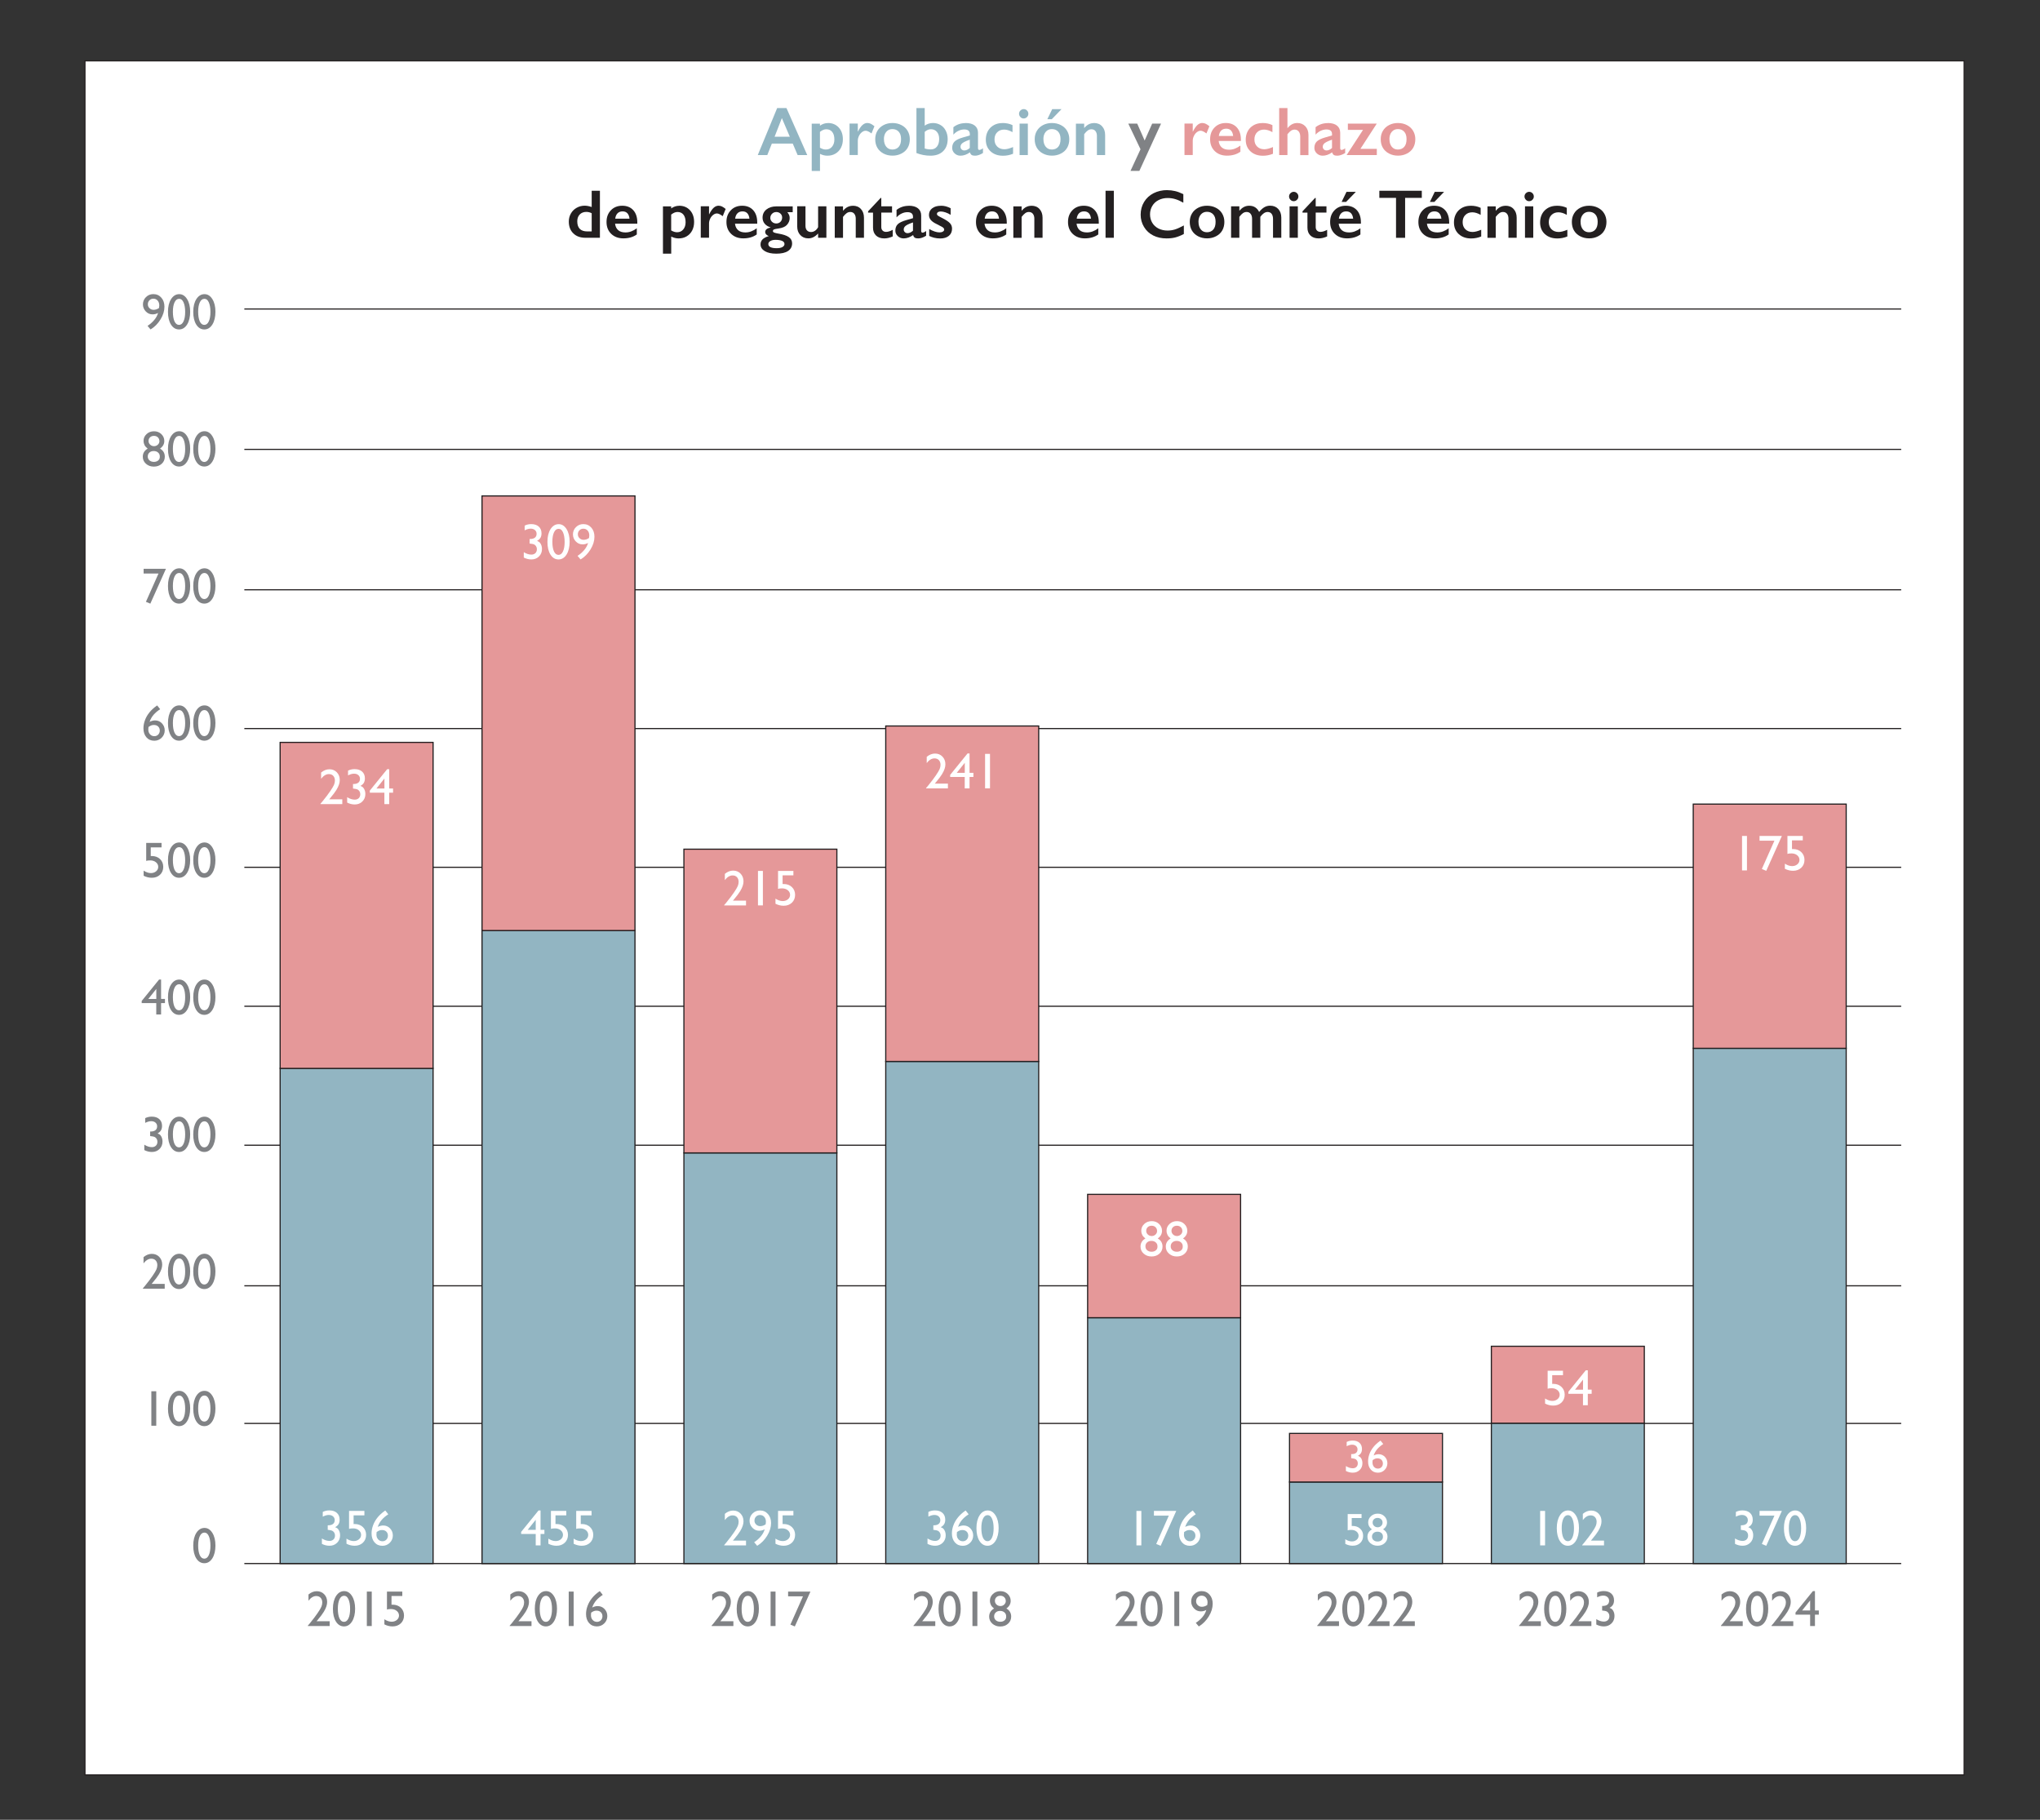 <?xml version="1.0" encoding="UTF-8"?>
<svg id="Layer_1" xmlns="http://www.w3.org/2000/svg" version="1.1" viewBox="0 0 444 396">
  <rect x="0" y="0" width="444" height="396" fill="#333333" stroke="none"/>
  <!-- Generator: Adobe Illustrator 29.1.0, SVG Export Plug-In . SVG Version: 2.1.0 Build 142)  -->
  <defs>
    <style>
      .st0 {
        fill: #231f20;
      }

      .st1, .st2, .st3 {
        stroke: #231f20;
        stroke-miterlimit: 10;
        stroke-width: .25px;
      }

      .st1, .st4 {
        fill: #e59899;
      }

      .st2, .st5 {
        fill: #92b5c2;
      }

      .st6, .st3 {
        fill: #fff;
      }

      .st7 {
        fill: #808285;
      }
    </style>
  </defs>
  <rect class="st3" x="18.49" y="13.24" width="409" height="373"/>
  <line class="st3" x1="53.18" y1="67.24" x2="413.79" y2="67.24"/>
  <line class="st3" x1="53.18" y1="97.79" x2="413.79" y2="97.79"/>
  <line class="st3" x1="53.18" y1="128.34" x2="413.79" y2="128.34"/>
  <line class="st3" x1="53.18" y1="158.54" x2="413.79" y2="158.54"/>
  <line class="st3" x1="53.18" y1="188.73" x2="413.79" y2="188.73"/>
  <line class="st3" x1="53.18" y1="218.97" x2="413.79" y2="218.97"/>
  <line class="st3" x1="53.18" y1="249.21" x2="413.79" y2="249.21"/>
  <line class="st3" x1="53.18" y1="279.8" x2="413.79" y2="279.8"/>
  <line class="st3" x1="53.18" y1="309.75" x2="413.79" y2="309.75"/>
  <line class="st3" x1="53.18" y1="340.24" x2="413.79" y2="340.24"/>
  <rect class="st2" x="60.97" y="232.49" width="33.29" height="107.75"/>
  <rect class="st2" x="104.91" y="202.5" width="33.29" height="137.75"/>
  <rect class="st2" x="148.85" y="250.88" width="33.29" height="89.36"/>
  <rect class="st2" x="192.78" y="230.98" width="33.29" height="109.26"/>
  <rect class="st2" x="236.72" y="286.74" width="33.29" height="53.5"/>
  <rect class="st2" x="280.66" y="322.5" width="33.29" height="17.74"/>
  <rect class="st2" x="324.59" y="309.7" width="33.29" height="30.54"/>
  <rect class="st2" x="368.53" y="228.12" width="33.29" height="112.12"/>
  <rect class="st1" x="60.97" y="161.55" width="33.29" height="70.94"/>
  <rect class="st1" x="104.91" y="107.92" width="33.29" height="94.57"/>
  <rect class="st1" x="148.85" y="184.79" width="33.29" height="66.09"/>
  <rect class="st1" x="192.78" y="157.98" width="33.29" height="73"/>
  <rect class="st1" x="236.72" y="259.9" width="33.29" height="26.84"/>
  <rect class="st1" x="280.66" y="311.92" width="33.29" height="10.58"/>
  <rect class="st1" x="324.59" y="292.96" width="33.29" height="16.74"/>
  <rect class="st1" x="368.53" y="174.98" width="33.29" height="53.14"/>
  <g>
    <path class="st7" d="M32.77,71.69l-.66-.78c.55-.35,1.04-.78,1.46-1.28.42-.5.69-1.01.83-1.54-.34.21-.74.32-1.2.32-.57,0-1.06-.21-1.47-.64-.41-.43-.62-.94-.62-1.54s.22-1.15.66-1.58.97-.65,1.6-.65c.71,0,1.29.26,1.74.77s.68,1.17.68,1.97c0,.91-.28,1.83-.85,2.76-.57.93-1.29,1.66-2.17,2.19ZM34.61,67.03c.04-.29.06-.47.06-.56,0-.43-.12-.79-.36-1.06-.24-.28-.55-.41-.93-.41-.35,0-.63.12-.86.35s-.34.53-.34.88c0,.33.12.61.37.84.25.24.54.35.89.35.4,0,.79-.13,1.18-.4Z"/>
    <path class="st7" d="M39.01,64.01c.69,0,1.26.36,1.71,1.08s.67,1.64.67,2.75-.22,2.06-.67,2.78c-.45.71-1.03,1.07-1.75,1.07s-1.31-.35-1.75-1.05c-.44-.7-.66-1.62-.66-2.78s.23-2.07.68-2.78c.46-.71,1.05-1.07,1.77-1.07ZM39.02,65.03h-.05c-.41,0-.74.25-.98.76-.24.51-.36,1.19-.36,2.06s.12,1.58.35,2.09c.24.5.56.76.98.76s.74-.25.98-.76c.24-.51.36-1.19.36-2.06s-.12-1.56-.35-2.08c-.23-.52-.54-.77-.93-.77Z"/>
    <path class="st7" d="M44.51,64.01c.69,0,1.26.36,1.71,1.08s.67,1.64.67,2.75-.22,2.06-.67,2.78c-.45.71-1.03,1.07-1.75,1.07s-1.31-.35-1.75-1.05c-.44-.7-.66-1.62-.66-2.78s.23-2.07.68-2.78c.46-.71,1.05-1.07,1.77-1.07ZM44.52,65.03h-.05c-.41,0-.74.25-.98.76-.24.51-.36,1.19-.36,2.06s.12,1.58.35,2.09c.24.5.56.76.98.76s.74-.25.98-.76c.24-.51.36-1.19.36-2.06s-.12-1.56-.35-2.08c-.23-.52-.54-.77-.93-.77Z"/>
  </g>
  <g>
    <path class="st7" d="M68.89,352.8h2.86v1.04h-4.75v-.08l.45-.53c.71-.87,1.27-1.61,1.68-2.22.42-.61.69-1.07.82-1.38s.19-.62.19-.92c0-.42-.12-.76-.36-1.02s-.56-.38-.96-.38c-.3,0-.6.09-.89.27-.29.18-.55.43-.79.75v-1.36c.58-.48,1.19-.71,1.8-.71.66,0,1.2.22,1.62.66.42.44.64.99.64,1.67,0,.3-.05.62-.16.96s-.29.74-.56,1.18c-.27.45-.72,1.05-1.37,1.82l-.23.27Z"/>
    <path class="st7" d="M74.91,346.24c.69,0,1.26.36,1.71,1.08s.67,1.64.67,2.75-.22,2.06-.67,2.78c-.45.71-1.03,1.07-1.75,1.07s-1.31-.35-1.75-1.05c-.44-.7-.66-1.62-.66-2.78s.23-2.07.68-2.78c.46-.71,1.05-1.07,1.77-1.07ZM74.92,347.26h-.05c-.41,0-.74.25-.98.76-.24.51-.36,1.19-.36,2.06s.12,1.58.35,2.09c.24.5.56.76.98.76s.74-.25.98-.76c.24-.51.36-1.19.36-2.06s-.12-1.56-.35-2.08c-.23-.52-.54-.77-.93-.77Z"/>
    <path class="st7" d="M79.84,346.34h1.07v7.5h-1.07v-7.5Z"/>
    <path class="st7" d="M84.23,346.34h3.33v.96h-2.35v1.9c.07,0,.15-.01.23-.01.73,0,1.33.22,1.79.66s.7,1.01.7,1.69-.23,1.28-.7,1.72-1.06.66-1.8.66c-.61,0-1.2-.15-1.77-.44v-1.11c.54.35,1.07.53,1.58.53.45,0,.83-.13,1.14-.39.31-.26.46-.59.46-.97s-.17-.73-.5-1c-.33-.27-.75-.4-1.25-.4-.43,0-.72.04-.87.11v-3.91Z"/>
  </g>
  <g>
    <path class="st7" d="M112.82,352.8h2.86v1.04h-4.75v-.08l.45-.53c.71-.87,1.27-1.61,1.68-2.22.42-.61.69-1.07.82-1.38s.19-.62.19-.92c0-.42-.12-.76-.36-1.02s-.56-.38-.96-.38c-.3,0-.6.09-.89.27-.29.18-.55.43-.79.75v-1.36c.58-.48,1.19-.71,1.8-.71.66,0,1.2.22,1.62.66.42.44.64.99.64,1.67,0,.3-.05.62-.16.96s-.29.74-.56,1.18c-.27.45-.72,1.05-1.37,1.82l-.23.27Z"/>
    <path class="st7" d="M118.85,346.24c.69,0,1.26.36,1.71,1.08s.67,1.64.67,2.75-.22,2.06-.67,2.78c-.45.71-1.03,1.07-1.75,1.07s-1.31-.35-1.75-1.05c-.44-.7-.66-1.62-.66-2.78s.23-2.07.68-2.78c.46-.71,1.05-1.07,1.77-1.07ZM118.86,347.26h-.05c-.41,0-.74.25-.98.76-.24.51-.36,1.19-.36,2.06s.12,1.58.35,2.09c.24.5.56.76.98.76s.74-.25.98-.76c.24-.51.36-1.19.36-2.06s-.12-1.56-.35-2.08c-.23-.52-.54-.77-.93-.77Z"/>
    <path class="st7" d="M123.78,346.34h1.07v7.5h-1.07v-7.5Z"/>
    <path class="st7" d="M130.43,346.31l.11-.07.65.82c-.57.37-1.05.77-1.43,1.21-.38.44-.67.95-.87,1.54.4-.2.79-.31,1.19-.31.59,0,1.09.21,1.49.63.4.42.61.93.61,1.54s-.22,1.16-.66,1.59c-.44.44-.98.66-1.61.66-.71,0-1.28-.25-1.71-.74-.43-.5-.65-1.14-.65-1.95,0-.6.11-1.2.34-1.8.22-.6.55-1.16.97-1.68.42-.52.95-1,1.58-1.45ZM128.66,350.92c-.03.17-.04.36-.04.56,0,.42.12.77.37,1.04s.56.41.94.41c.34,0,.63-.12.85-.35.22-.23.34-.53.34-.88s-.12-.65-.36-.88-.55-.33-.94-.33c-.2,0-.38.03-.54.09s-.37.17-.61.34Z"/>
  </g>
  <g>
    <path class="st7" d="M156.76,352.8h2.86v1.04h-4.75v-.08l.45-.53c.71-.87,1.27-1.61,1.68-2.22.42-.61.69-1.07.82-1.38s.19-.62.19-.92c0-.42-.12-.76-.36-1.02s-.56-.38-.96-.38c-.3,0-.6.09-.89.27-.29.18-.55.43-.79.75v-1.36c.58-.48,1.19-.71,1.8-.71.66,0,1.2.22,1.62.66.42.44.64.99.64,1.67,0,.3-.05.62-.16.96s-.29.74-.56,1.18c-.27.45-.72,1.05-1.37,1.82l-.23.27Z"/>
    <path class="st7" d="M162.79,346.24c.69,0,1.26.36,1.71,1.08s.67,1.64.67,2.75-.22,2.06-.67,2.78c-.45.71-1.03,1.07-1.75,1.07s-1.31-.35-1.75-1.05c-.44-.7-.66-1.62-.66-2.78s.23-2.07.68-2.78c.46-.71,1.05-1.07,1.77-1.07ZM162.8,347.26h-.05c-.41,0-.74.25-.98.76-.24.51-.36,1.19-.36,2.06s.12,1.58.35,2.09c.24.5.56.76.98.76s.74-.25.98-.76c.24-.51.36-1.19.36-2.06s-.12-1.56-.35-2.08c-.23-.52-.54-.77-.93-.77Z"/>
    <path class="st7" d="M167.72,346.34h1.07v7.5h-1.07v-7.5Z"/>
    <path class="st7" d="M171.53,346.34h4.86l-3.4,7.59-.96-.4,2.74-6.16h-3.24v-1.03Z"/>
  </g>
  <g>
    <path class="st7" d="M200.7,352.8h2.86v1.04h-4.75v-.08l.45-.53c.71-.87,1.27-1.61,1.68-2.22.42-.61.69-1.07.82-1.38s.19-.62.19-.92c0-.42-.12-.76-.36-1.02s-.56-.38-.96-.38c-.3,0-.6.09-.89.27-.29.18-.55.43-.79.75v-1.36c.58-.48,1.19-.71,1.8-.71.66,0,1.2.22,1.62.66.42.44.64.99.64,1.67,0,.3-.05.62-.16.96s-.29.74-.56,1.18c-.27.45-.72,1.05-1.37,1.82l-.23.27Z"/>
    <path class="st7" d="M206.72,346.24c.69,0,1.26.36,1.71,1.08s.67,1.64.67,2.75-.22,2.06-.67,2.78c-.45.71-1.03,1.07-1.75,1.07s-1.31-.35-1.75-1.05c-.44-.7-.66-1.62-.66-2.78s.23-2.07.68-2.78c.46-.71,1.05-1.07,1.77-1.07ZM206.73,347.26h-.05c-.41,0-.74.25-.98.76-.24.51-.36,1.19-.36,2.06s.12,1.58.35,2.09c.24.5.56.76.98.76s.74-.25.98-.76c.24-.51.36-1.19.36-2.06s-.12-1.56-.35-2.08c-.23-.52-.54-.77-.93-.77Z"/>
    <path class="st7" d="M211.65,346.34h1.07v7.5h-1.07v-7.5Z"/>
    <path class="st7" d="M215.45,348.35c0-.59.22-1.08.66-1.49.44-.41.98-.61,1.62-.61s1.16.2,1.59.61.65.91.65,1.5c0,.67-.31,1.22-.93,1.66.69.4,1.04.99,1.04,1.77,0,.62-.23,1.13-.68,1.54-.45.41-1.02.61-1.71.61s-1.25-.21-1.71-.62c-.46-.41-.69-.92-.69-1.53,0-.76.35-1.35,1.06-1.76-.32-.26-.55-.51-.68-.77s-.21-.55-.21-.89ZM218.99,351.83v-.11c0-.34-.12-.62-.37-.84s-.56-.33-.95-.33-.7.11-.94.33c-.24.22-.36.5-.36.85s.12.63.37.85c.25.22.57.33.96.33s.68-.1.93-.3c.24-.2.36-.46.36-.78ZM218.9,348.38c0-.33-.11-.59-.33-.81s-.51-.32-.85-.32-.63.1-.85.31c-.22.21-.33.47-.33.8s.12.58.35.8c.23.22.52.33.85.33s.6-.11.83-.33c.23-.22.34-.48.34-.79Z"/>
  </g>
  <g>
    <path class="st7" d="M244.63,352.8h2.86v1.04h-4.75v-.08l.45-.53c.71-.87,1.27-1.61,1.68-2.22.42-.61.69-1.07.82-1.38s.19-.62.19-.92c0-.42-.12-.76-.36-1.02s-.56-.38-.96-.38c-.3,0-.6.09-.89.27-.29.18-.55.43-.79.75v-1.36c.58-.48,1.19-.71,1.8-.71.66,0,1.2.22,1.62.66.42.44.64.99.64,1.67,0,.3-.05.62-.16.96s-.29.74-.56,1.18c-.27.45-.72,1.05-1.37,1.82l-.23.27Z"/>
    <path class="st7" d="M250.66,346.24c.69,0,1.26.36,1.71,1.08s.67,1.64.67,2.75-.22,2.06-.67,2.78c-.45.71-1.03,1.07-1.75,1.07s-1.31-.35-1.75-1.05c-.44-.7-.66-1.62-.66-2.78s.23-2.07.68-2.78c.46-.71,1.05-1.07,1.77-1.07ZM250.67,347.26h-.05c-.41,0-.74.25-.98.76-.24.51-.36,1.19-.36,2.06s.12,1.58.35,2.09c.24.5.56.76.98.76s.74-.25.98-.76c.24-.51.36-1.19.36-2.06s-.12-1.56-.35-2.08c-.23-.52-.54-.77-.93-.77Z"/>
    <path class="st7" d="M255.59,346.34h1.07v7.5h-1.07v-7.5Z"/>
    <path class="st7" d="M260.92,353.93l-.66-.78c.55-.35,1.04-.78,1.46-1.28.42-.5.69-1.01.83-1.54-.34.21-.74.32-1.2.32-.57,0-1.06-.21-1.47-.64-.41-.43-.62-.94-.62-1.54s.22-1.15.66-1.58.97-.65,1.6-.65c.71,0,1.29.26,1.74.77s.68,1.17.68,1.97c0,.91-.28,1.83-.85,2.76-.57.93-1.29,1.66-2.17,2.19ZM262.76,349.26c.04-.29.06-.47.06-.56,0-.43-.12-.79-.36-1.06-.24-.28-.55-.41-.93-.41-.35,0-.63.12-.86.35s-.34.53-.34.88c0,.33.12.61.37.84.25.24.54.35.89.35.4,0,.79-.13,1.18-.4Z"/>
  </g>
  <g>
    <path class="st7" d="M288.57,352.8h2.86v1.04h-4.75v-.08l.45-.53c.71-.87,1.27-1.61,1.68-2.22.42-.61.69-1.07.82-1.38s.19-.62.19-.92c0-.42-.12-.76-.36-1.02s-.56-.38-.96-.38c-.3,0-.6.09-.89.27-.29.18-.55.43-.79.75v-1.36c.58-.48,1.19-.71,1.8-.71.66,0,1.2.22,1.62.66.42.44.64.99.64,1.67,0,.3-.05.62-.16.96s-.29.74-.56,1.18c-.27.45-.72,1.05-1.37,1.82l-.23.27Z"/>
    <path class="st7" d="M294.59,346.24c.69,0,1.26.36,1.71,1.08s.67,1.64.67,2.75-.22,2.06-.67,2.78c-.45.71-1.03,1.07-1.75,1.07s-1.31-.35-1.75-1.05c-.44-.7-.66-1.62-.66-2.78s.23-2.07.68-2.78c.46-.71,1.05-1.07,1.77-1.07ZM294.6,347.26h-.05c-.41,0-.74.25-.98.76-.24.51-.36,1.19-.36,2.06s.12,1.58.35,2.09c.24.5.56.76.98.76s.74-.25.98-.76c.24-.51.36-1.19.36-2.06s-.12-1.56-.35-2.08c-.23-.52-.54-.77-.93-.77Z"/>
    <path class="st7" d="M299.57,352.8h2.86v1.04h-4.75v-.08l.45-.53c.71-.87,1.27-1.61,1.68-2.22.42-.61.69-1.07.82-1.38s.19-.62.19-.92c0-.42-.12-.76-.36-1.02s-.56-.38-.96-.38c-.3,0-.6.09-.89.27-.29.18-.55.43-.79.75v-1.36c.58-.48,1.19-.71,1.8-.71.66,0,1.2.22,1.62.66.42.44.64.99.64,1.67,0,.3-.05.62-.16.96s-.29.74-.56,1.18c-.27.45-.72,1.05-1.37,1.82l-.23.27Z"/>
    <path class="st7" d="M305.07,352.8h2.86v1.04h-4.75v-.08l.45-.53c.71-.87,1.27-1.61,1.68-2.22.42-.61.69-1.07.82-1.38s.19-.62.19-.92c0-.42-.12-.76-.36-1.02s-.56-.38-.96-.38c-.3,0-.6.09-.89.27-.29.18-.55.43-.79.75v-1.36c.58-.48,1.19-.71,1.8-.71.66,0,1.2.22,1.62.66.42.44.64.99.64,1.67,0,.3-.05.62-.16.96s-.29.74-.56,1.18c-.27.45-.72,1.05-1.37,1.82l-.23.27Z"/>
  </g>
  <g>
    <path class="st7" d="M332.5,352.8h2.86v1.04h-4.75v-.08l.45-.53c.71-.87,1.27-1.61,1.68-2.22.42-.61.69-1.07.82-1.38s.19-.62.19-.92c0-.42-.12-.76-.36-1.02s-.56-.38-.96-.38c-.3,0-.6.09-.89.27-.29.18-.55.43-.79.75v-1.36c.58-.48,1.19-.71,1.8-.71.66,0,1.2.22,1.62.66.42.44.64.99.64,1.67,0,.3-.05.62-.16.96s-.29.74-.56,1.18c-.27.45-.72,1.05-1.37,1.82l-.23.27Z"/>
    <path class="st7" d="M338.53,346.24c.69,0,1.26.36,1.71,1.08s.67,1.64.67,2.75-.22,2.06-.67,2.78c-.45.71-1.03,1.07-1.75,1.07s-1.31-.35-1.75-1.05c-.44-.7-.66-1.62-.66-2.78s.23-2.07.68-2.78c.46-.71,1.05-1.07,1.77-1.07ZM338.54,347.26h-.05c-.41,0-.74.25-.98.76-.24.51-.36,1.19-.36,2.06s.12,1.58.35,2.09c.24.5.56.76.98.76s.74-.25.98-.76c.24-.51.36-1.19.36-2.06s-.12-1.56-.35-2.08c-.23-.52-.54-.77-.93-.77Z"/>
    <path class="st7" d="M343.5,352.8h2.86v1.04h-4.75v-.08l.45-.53c.71-.87,1.27-1.61,1.68-2.22.42-.61.69-1.07.82-1.38s.19-.62.19-.92c0-.42-.12-.76-.36-1.02s-.56-.38-.96-.38c-.3,0-.6.09-.89.27-.29.18-.55.43-.79.75v-1.36c.58-.48,1.19-.71,1.8-.71.66,0,1.2.22,1.62.66.42.44.64.99.64,1.67,0,.3-.05.62-.16.96s-.29.74-.56,1.18c-.27.45-.72,1.05-1.37,1.82l-.23.27Z"/>
    <path class="st7" d="M348.72,349.47h.06c.47,0,.83-.1,1.07-.29s.37-.47.37-.84c0-.33-.12-.6-.36-.81-.24-.21-.55-.31-.94-.31s-.82.12-1.3.37v-1.03c.44-.22.91-.33,1.43-.33.69,0,1.24.18,1.64.54s.6.85.6,1.48c0,.38-.08.7-.23.96-.15.26-.4.48-.74.67.29.11.51.25.64.42.14.17.24.37.32.6.08.24.11.49.11.75,0,.66-.22,1.2-.66,1.63-.44.43-.99.64-1.65.64-.57,0-1.12-.14-1.65-.41v-1.17c.57.35,1.12.53,1.65.53.36,0,.65-.11.87-.32.22-.21.33-.5.33-.85,0-.3-.09-.56-.27-.78-.11-.12-.23-.22-.36-.28-.13-.06-.41-.12-.85-.17h-.1v-1Z"/>
  </g>
  <g>
    <path class="st7" d="M376.44,352.8h2.86v1.04h-4.75v-.08l.45-.53c.71-.87,1.27-1.61,1.68-2.22.42-.61.69-1.07.82-1.38s.19-.62.19-.92c0-.42-.12-.76-.36-1.02s-.56-.38-.96-.38c-.3,0-.6.09-.89.27-.29.18-.55.43-.79.75v-1.36c.58-.48,1.19-.71,1.8-.71.65,0,1.2.22,1.62.66.42.44.64.99.64,1.67,0,.3-.05.62-.16.96s-.29.74-.56,1.18c-.27.45-.72,1.05-1.37,1.82l-.23.27Z"/>
    <path class="st7" d="M382.47,346.24c.69,0,1.26.36,1.71,1.08s.67,1.64.67,2.75-.22,2.06-.67,2.78c-.45.71-1.03,1.07-1.75,1.07s-1.31-.35-1.75-1.05c-.44-.7-.66-1.62-.66-2.78s.23-2.07.68-2.78c.46-.71,1.04-1.07,1.77-1.07ZM382.48,347.26h-.05c-.41,0-.74.25-.98.76-.24.51-.36,1.19-.36,2.06s.12,1.58.35,2.09c.24.5.56.76.98.76s.74-.25.98-.76c.24-.51.36-1.19.36-2.06s-.12-1.56-.35-2.08-.54-.77-.93-.77Z"/>
    <path class="st7" d="M387.44,352.8h2.86v1.04h-4.75v-.08l.45-.53c.71-.87,1.27-1.61,1.68-2.22.42-.61.69-1.07.82-1.38s.19-.62.19-.92c0-.42-.12-.76-.36-1.02s-.56-.38-.96-.38c-.3,0-.6.09-.89.27-.29.18-.55.43-.79.75v-1.36c.58-.48,1.19-.71,1.8-.71.65,0,1.2.22,1.62.66.42.44.64.99.64,1.67,0,.3-.05.62-.16.96s-.29.74-.56,1.18c-.27.45-.72,1.05-1.37,1.82l-.23.27Z"/>
    <path class="st7" d="M394.58,346.24h.44v4.21h.84v.91h-.84v2.48h-1.05v-2.48h-3.18v-.46l3.78-4.66ZM393.97,350.45v-2.18l-1.74,2.18h1.74Z"/>
  </g>
  <g>
    <path class="st7" d="M31.24,95.95c0-.59.22-1.08.66-1.49.44-.41.98-.61,1.62-.61s1.16.2,1.59.61.65.91.65,1.5c0,.67-.31,1.22-.93,1.66.69.4,1.04.99,1.04,1.77,0,.62-.23,1.13-.68,1.54-.45.41-1.02.61-1.71.61s-1.25-.21-1.71-.62c-.46-.41-.69-.92-.69-1.53,0-.76.35-1.35,1.06-1.76-.32-.26-.55-.51-.68-.77s-.21-.55-.21-.89ZM34.78,99.43v-.11c0-.34-.12-.62-.37-.84s-.56-.33-.95-.33-.7.11-.94.33c-.24.22-.36.5-.36.85s.12.63.37.85c.25.22.57.33.96.33s.68-.1.93-.3c.24-.2.36-.46.36-.78ZM34.69,95.98c0-.33-.11-.59-.33-.81s-.51-.32-.85-.32-.63.1-.85.31c-.22.21-.33.47-.33.8s.12.58.35.8c.23.22.52.33.85.33s.6-.11.83-.33c.23-.22.34-.48.34-.79Z"/>
    <path class="st7" d="M39.01,93.84c.69,0,1.26.36,1.71,1.08s.67,1.64.67,2.75-.22,2.06-.67,2.78c-.45.71-1.03,1.07-1.75,1.07s-1.31-.35-1.75-1.05c-.44-.7-.66-1.62-.66-2.78s.23-2.07.68-2.78c.46-.71,1.05-1.07,1.77-1.07ZM39.02,94.86h-.05c-.41,0-.74.25-.98.76-.24.51-.36,1.19-.36,2.06s.12,1.58.35,2.09c.24.5.56.76.98.76s.74-.25.98-.76c.24-.51.36-1.19.36-2.06s-.12-1.56-.35-2.08c-.23-.52-.54-.77-.93-.77Z"/>
    <path class="st7" d="M44.51,93.84c.69,0,1.26.36,1.71,1.08s.67,1.64.67,2.75-.22,2.06-.67,2.78c-.45.71-1.03,1.07-1.75,1.07s-1.31-.35-1.75-1.05c-.44-.7-.66-1.62-.66-2.78s.23-2.07.68-2.78c.46-.71,1.05-1.07,1.77-1.07ZM44.52,94.86h-.05c-.41,0-.74.25-.98.76-.24.51-.36,1.19-.36,2.06s.12,1.58.35,2.09c.24.5.56.76.98.76s.74-.25.98-.76c.24-.51.36-1.19.36-2.06s-.12-1.56-.35-2.08c-.23-.52-.54-.77-.93-.77Z"/>
  </g>
  <g>
    <path class="st7" d="M31.26,123.77h4.86l-3.4,7.59-.96-.4,2.74-6.16h-3.24v-1.03Z"/>
    <path class="st7" d="M39.01,123.67c.69,0,1.26.36,1.71,1.08s.67,1.64.67,2.75-.22,2.06-.67,2.78c-.45.71-1.03,1.07-1.75,1.07s-1.31-.35-1.75-1.05c-.44-.7-.66-1.62-.66-2.78s.23-2.07.68-2.78c.46-.71,1.05-1.07,1.77-1.07ZM39.02,124.69h-.05c-.41,0-.74.25-.98.76-.24.51-.36,1.19-.36,2.06s.12,1.58.35,2.09c.24.5.56.76.98.76s.74-.25.98-.76c.24-.51.36-1.19.36-2.06s-.12-1.56-.35-2.08c-.23-.52-.54-.77-.93-.77Z"/>
    <path class="st7" d="M44.51,123.67c.69,0,1.26.36,1.71,1.08s.67,1.64.67,2.75-.22,2.06-.67,2.78c-.45.71-1.03,1.07-1.75,1.07s-1.31-.35-1.75-1.05c-.44-.7-.66-1.62-.66-2.78s.23-2.07.68-2.78c.46-.71,1.05-1.07,1.77-1.07ZM44.52,124.69h-.05c-.41,0-.74.25-.98.76-.24.51-.36,1.19-.36,2.06s.12,1.58.35,2.09c.24.5.56.76.98.76s.74-.25.98-.76c.24-.51.36-1.19.36-2.06s-.12-1.56-.35-2.08c-.23-.52-.54-.77-.93-.77Z"/>
  </g>
  <g>
    <path class="st7" d="M34.1,153.58l.11-.07.65.82c-.57.37-1.05.77-1.43,1.21-.38.44-.67.95-.87,1.54.4-.2.79-.31,1.19-.31.59,0,1.09.21,1.49.63.4.42.61.93.61,1.54s-.22,1.16-.66,1.59c-.44.44-.98.66-1.61.66-.71,0-1.28-.25-1.71-.74-.43-.5-.65-1.14-.65-1.95,0-.6.11-1.2.34-1.8.22-.6.55-1.16.97-1.68.42-.52.95-1,1.58-1.45ZM32.32,158.19c-.03.17-.04.36-.04.56,0,.42.12.77.37,1.04s.56.41.94.41c.34,0,.63-.12.85-.35.22-.23.34-.53.34-.88s-.12-.65-.36-.88-.55-.33-.94-.33c-.2,0-.38.03-.54.09s-.37.17-.61.34Z"/>
    <path class="st7" d="M39.01,153.5c.69,0,1.26.36,1.71,1.08s.67,1.64.67,2.75-.22,2.06-.67,2.78c-.45.71-1.03,1.07-1.75,1.07s-1.31-.35-1.75-1.05c-.44-.7-.66-1.62-.66-2.78s.23-2.07.68-2.78c.46-.71,1.05-1.07,1.77-1.07ZM39.02,154.52h-.05c-.41,0-.74.25-.98.76-.24.51-.36,1.19-.36,2.06s.12,1.58.35,2.09c.24.5.56.76.98.76s.74-.25.98-.76c.24-.51.36-1.19.36-2.06s-.12-1.56-.35-2.08c-.23-.52-.54-.77-.93-.77Z"/>
    <path class="st7" d="M44.51,153.5c.69,0,1.26.36,1.71,1.08s.67,1.64.67,2.75-.22,2.06-.67,2.78c-.45.71-1.03,1.07-1.75,1.07s-1.31-.35-1.75-1.05c-.44-.7-.66-1.62-.66-2.78s.23-2.07.68-2.78c.46-.71,1.05-1.07,1.77-1.07ZM44.52,154.52h-.05c-.41,0-.74.25-.98.76-.24.51-.36,1.19-.36,2.06s.12,1.58.35,2.09c.24.5.56.76.98.76s.74-.25.98-.76c.24-.51.36-1.19.36-2.06s-.12-1.56-.35-2.08c-.23-.52-.54-.77-.93-.77Z"/>
  </g>
  <g>
    <path class="st7" d="M31.83,183.43h3.33v.96h-2.35v1.9c.07,0,.15-.01.23-.01.73,0,1.33.22,1.79.66s.7,1.01.7,1.69-.23,1.28-.7,1.72-1.06.66-1.8.66c-.61,0-1.2-.15-1.77-.44v-1.11c.54.35,1.07.53,1.58.53.45,0,.83-.13,1.14-.39.31-.26.46-.59.46-.97s-.17-.73-.5-1c-.33-.27-.75-.4-1.25-.4-.43,0-.72.04-.87.11v-3.91Z"/>
    <path class="st7" d="M39.01,183.33c.69,0,1.26.36,1.71,1.08s.67,1.64.67,2.75-.22,2.06-.67,2.78c-.45.71-1.03,1.07-1.75,1.07s-1.31-.35-1.75-1.05c-.44-.7-.66-1.62-.66-2.78s.23-2.07.68-2.78c.46-.71,1.05-1.07,1.77-1.07ZM39.02,184.35h-.05c-.41,0-.74.25-.98.76-.24.51-.36,1.19-.36,2.06s.12,1.58.35,2.09c.24.5.56.76.98.76s.74-.25.98-.76c.24-.51.36-1.19.36-2.06s-.12-1.56-.35-2.08c-.23-.52-.54-.77-.93-.77Z"/>
    <path class="st7" d="M44.51,183.33c.69,0,1.26.36,1.71,1.08s.67,1.64.67,2.75-.22,2.06-.67,2.78c-.45.71-1.03,1.07-1.75,1.07s-1.31-.35-1.75-1.05c-.44-.7-.66-1.62-.66-2.78s.23-2.07.68-2.78c.46-.71,1.05-1.07,1.77-1.07ZM44.52,184.35h-.05c-.41,0-.74.25-.98.76-.24.51-.36,1.19-.36,2.06s.12,1.58.35,2.09c.24.5.56.76.98.76s.74-.25.98-.76c.24-.51.36-1.19.36-2.06s-.12-1.56-.35-2.08c-.23-.52-.54-.77-.93-.77Z"/>
  </g>
  <g>
    <path class="st7" d="M34.62,213.16h.44v4.21h.84v.91h-.84v2.48h-1.05v-2.48h-3.17v-.46l3.78-4.66ZM34.02,217.38v-2.18l-1.74,2.18h1.74Z"/>
    <path class="st7" d="M39.01,213.16c.69,0,1.26.36,1.71,1.08s.67,1.64.67,2.75-.22,2.06-.67,2.78c-.45.71-1.03,1.07-1.75,1.07s-1.31-.35-1.75-1.05c-.44-.7-.66-1.62-.66-2.78s.23-2.07.68-2.78c.46-.71,1.05-1.07,1.77-1.07ZM39.02,214.18h-.05c-.41,0-.74.25-.98.76-.24.51-.36,1.19-.36,2.06s.12,1.58.35,2.09c.24.5.56.76.98.76s.74-.25.98-.76c.24-.51.36-1.19.36-2.06s-.12-1.56-.35-2.08c-.23-.52-.54-.77-.93-.77Z"/>
    <path class="st7" d="M44.51,213.16c.69,0,1.26.36,1.71,1.08s.67,1.64.67,2.75-.22,2.06-.67,2.78c-.45.71-1.03,1.07-1.75,1.07s-1.31-.35-1.75-1.05c-.44-.7-.66-1.62-.66-2.78s.23-2.07.68-2.78c.46-.71,1.05-1.07,1.77-1.07ZM44.52,214.18h-.05c-.41,0-.74.25-.98.76-.24.51-.36,1.19-.36,2.06s.12,1.58.35,2.09c.24.5.56.76.98.76s.74-.25.98-.76c.24-.51.36-1.19.36-2.06s-.12-1.56-.35-2.08c-.23-.52-.54-.77-.93-.77Z"/>
  </g>
  <g>
    <path class="st7" d="M32.7,246.23h.06c.47,0,.83-.1,1.07-.29s.37-.47.37-.84c0-.33-.12-.6-.36-.81-.24-.21-.55-.31-.94-.31s-.82.12-1.3.37v-1.03c.44-.22.91-.33,1.43-.33.69,0,1.24.18,1.64.54s.6.85.6,1.48c0,.38-.08.7-.23.96-.15.26-.4.48-.74.67.29.11.51.25.64.42.14.17.24.37.32.6.08.24.11.49.11.75,0,.66-.22,1.2-.66,1.63-.44.43-.99.64-1.65.64-.57,0-1.12-.14-1.65-.41v-1.17c.57.35,1.12.53,1.65.53.36,0,.65-.11.87-.32.22-.21.33-.5.33-.85,0-.3-.09-.56-.27-.78-.11-.12-.23-.22-.36-.28-.13-.06-.41-.12-.85-.17h-.1v-1Z"/>
    <path class="st7" d="M39.01,243c.69,0,1.26.36,1.71,1.08s.67,1.64.67,2.75-.22,2.06-.67,2.78c-.45.71-1.03,1.07-1.75,1.07s-1.31-.35-1.75-1.05c-.44-.7-.66-1.62-.66-2.78s.23-2.07.68-2.78c.46-.71,1.05-1.07,1.77-1.07ZM39.02,244.01h-.05c-.41,0-.74.25-.98.76-.24.51-.36,1.19-.36,2.06s.12,1.58.35,2.09c.24.5.56.76.98.76s.74-.25.98-.76c.24-.51.36-1.19.36-2.06s-.12-1.56-.35-2.08c-.23-.52-.54-.77-.93-.77Z"/>
    <path class="st7" d="M44.51,243c.69,0,1.26.36,1.71,1.08s.67,1.64.67,2.75-.22,2.06-.67,2.78c-.45.71-1.03,1.07-1.75,1.07s-1.31-.35-1.75-1.05c-.44-.7-.66-1.62-.66-2.78s.23-2.07.68-2.78c.46-.71,1.05-1.07,1.77-1.07ZM44.52,244.01h-.05c-.41,0-.74.25-.98.76-.24.51-.36,1.19-.36,2.06s.12,1.58.35,2.09c.24.5.56.76.98.76s.74-.25.98-.76c.24-.51.36-1.19.36-2.06s-.12-1.56-.35-2.08c-.23-.52-.54-.77-.93-.77Z"/>
  </g>
  <g>
    <path class="st7" d="M32.99,279.39h2.86v1.04h-4.75v-.08l.45-.53c.71-.87,1.27-1.61,1.68-2.22.42-.61.69-1.07.82-1.38s.19-.62.19-.92c0-.42-.12-.76-.36-1.02s-.56-.38-.96-.38c-.3,0-.6.09-.89.27-.29.18-.55.43-.79.75v-1.36c.58-.48,1.19-.71,1.8-.71.66,0,1.2.22,1.62.66.42.44.64.99.64,1.67,0,.3-.05.62-.16.96s-.29.74-.56,1.18c-.27.45-.72,1.05-1.37,1.82l-.23.27Z"/>
    <path class="st7" d="M39.01,272.83c.69,0,1.26.36,1.71,1.08s.67,1.64.67,2.75-.22,2.06-.67,2.78c-.45.71-1.03,1.07-1.75,1.07s-1.31-.35-1.75-1.05c-.44-.7-.66-1.62-.66-2.78s.23-2.07.68-2.78c.46-.71,1.05-1.07,1.77-1.07ZM39.02,273.85h-.05c-.41,0-.74.25-.98.76-.24.51-.36,1.19-.36,2.06s.12,1.58.35,2.09c.24.5.56.76.98.76s.74-.25.98-.76c.24-.51.36-1.19.36-2.06s-.12-1.56-.35-2.08c-.23-.52-.54-.77-.93-.77Z"/>
    <path class="st7" d="M44.51,272.83c.69,0,1.26.36,1.71,1.08s.67,1.64.67,2.75-.22,2.06-.67,2.78c-.45.71-1.03,1.07-1.75,1.07s-1.31-.35-1.75-1.05c-.44-.7-.66-1.62-.66-2.78s.23-2.07.68-2.78c.46-.71,1.05-1.07,1.77-1.07ZM44.52,273.85h-.05c-.41,0-.74.25-.98.76-.24.51-.36,1.19-.36,2.06s.12,1.58.35,2.09c.24.5.56.76.98.76s.74-.25.98-.76c.24-.51.36-1.19.36-2.06s-.12-1.56-.35-2.08c-.23-.52-.54-.77-.93-.77Z"/>
  </g>
  <g>
    <path class="st7" d="M32.94,302.75h1.07v7.5h-1.07v-7.5Z"/>
    <path class="st7" d="M39.01,302.66c.69,0,1.26.36,1.71,1.08s.67,1.64.67,2.75-.22,2.06-.67,2.78c-.45.71-1.03,1.07-1.75,1.07s-1.31-.35-1.75-1.05c-.44-.7-.66-1.62-.66-2.78s.23-2.07.68-2.78c.46-.71,1.05-1.07,1.77-1.07ZM39.02,303.68h-.05c-.41,0-.74.25-.98.76-.24.51-.36,1.19-.36,2.06s.12,1.58.35,2.09c.24.5.56.76.98.76s.74-.25.98-.76c.24-.51.36-1.19.36-2.06s-.12-1.56-.35-2.08c-.23-.52-.54-.77-.93-.77Z"/>
    <path class="st7" d="M44.51,302.66c.69,0,1.26.36,1.71,1.08s.67,1.64.67,2.75-.22,2.06-.67,2.78c-.45.71-1.03,1.07-1.75,1.07s-1.31-.35-1.75-1.05c-.44-.7-.66-1.62-.66-2.78s.23-2.07.68-2.78c.46-.71,1.05-1.07,1.77-1.07ZM44.52,303.68h-.05c-.41,0-.74.25-.98.76-.24.51-.36,1.19-.36,2.06s.12,1.58.35,2.09c.24.5.56.76.98.76s.74-.25.98-.76c.24-.51.36-1.19.36-2.06s-.12-1.56-.35-2.08c-.23-.52-.54-.77-.93-.77Z"/>
  </g>
  <path class="st7" d="M44.51,332.49c.69,0,1.26.36,1.71,1.08s.67,1.64.67,2.75-.22,2.06-.67,2.78c-.45.71-1.03,1.07-1.75,1.07s-1.31-.35-1.75-1.05c-.44-.7-.66-1.62-.66-2.78s.23-2.07.68-2.78c.46-.71,1.05-1.07,1.77-1.07ZM44.52,333.51h-.05c-.41,0-.74.25-.98.76-.24.51-.36,1.19-.36,2.06s.12,1.58.35,2.09c.24.5.56.76.98.76s.74-.25.98-.76c.24-.51.36-1.19.36-2.06s-.12-1.56-.35-2.08c-.23-.52-.54-.77-.93-.77Z"/>
  <g>
    <path class="st6" d="M71.64,173.94h2.86v1.04h-4.75v-.08l.45-.53c.71-.87,1.27-1.61,1.68-2.22.42-.61.69-1.07.82-1.38s.19-.62.19-.92c0-.42-.12-.76-.36-1.02s-.56-.38-.96-.38c-.3,0-.6.09-.89.27-.29.18-.55.43-.79.75v-1.36c.58-.48,1.19-.71,1.8-.71.66,0,1.2.22,1.62.66.42.44.64.99.64,1.67,0,.3-.05.62-.16.96s-.29.74-.56,1.18c-.27.45-.72,1.05-1.37,1.82l-.23.27Z"/>
    <path class="st6" d="M76.85,170.61h.06c.47,0,.83-.1,1.07-.29s.37-.47.37-.84c0-.33-.12-.6-.36-.81-.24-.21-.55-.31-.94-.31s-.82.12-1.3.37v-1.03c.44-.22.91-.33,1.43-.33.69,0,1.24.18,1.64.54s.6.85.6,1.48c0,.38-.08.7-.23.96-.15.26-.4.48-.74.67.29.11.51.25.64.42.14.17.24.37.32.6.08.24.11.49.11.75,0,.66-.22,1.2-.66,1.63-.44.43-.99.64-1.65.64-.57,0-1.12-.14-1.65-.41v-1.17c.57.35,1.12.53,1.65.53.36,0,.65-.11.87-.32.22-.21.33-.5.33-.85,0-.3-.09-.56-.27-.78-.11-.12-.23-.22-.36-.28-.13-.06-.41-.12-.85-.17h-.1v-1Z"/>
    <path class="st6" d="M84.27,167.38h.44v4.21h.84v.91h-.84v2.48h-1.05v-2.48h-3.17v-.46l3.78-4.66ZM83.67,171.59v-2.18l-1.74,2.18h1.74Z"/>
  </g>
  <g>
    <path class="st6" d="M115.29,117.29h.06c.47,0,.83-.1,1.07-.29s.37-.47.37-.84c0-.33-.12-.6-.36-.81-.24-.21-.55-.31-.94-.31s-.82.12-1.3.37v-1.03c.44-.22.91-.33,1.43-.33.69,0,1.24.18,1.64.54s.6.85.6,1.48c0,.38-.08.7-.23.96-.15.26-.4.48-.74.67.29.11.51.25.64.42.14.17.24.37.32.6.08.24.11.49.11.75,0,.66-.22,1.2-.66,1.63-.44.43-.99.64-1.65.64-.57,0-1.12-.14-1.65-.41v-1.17c.57.35,1.12.53,1.65.53.36,0,.65-.11.87-.32.22-.21.33-.5.33-.85,0-.3-.09-.56-.27-.78-.11-.12-.23-.22-.36-.28-.13-.06-.41-.12-.85-.17h-.1v-1Z"/>
    <path class="st6" d="M121.6,114.06c.69,0,1.26.36,1.71,1.08s.67,1.64.67,2.75-.22,2.06-.67,2.78c-.45.71-1.03,1.07-1.75,1.07s-1.31-.35-1.75-1.05c-.44-.7-.66-1.62-.66-2.78s.23-2.07.68-2.78c.46-.71,1.05-1.07,1.77-1.07ZM121.61,115.08h-.05c-.41,0-.74.25-.98.76-.24.51-.36,1.19-.36,2.06s.12,1.58.35,2.09c.24.5.56.76.98.76s.74-.25.98-.76c.24-.51.36-1.19.36-2.06s-.12-1.56-.35-2.08c-.23-.52-.54-.77-.93-.77Z"/>
    <path class="st6" d="M126.36,121.74l-.66-.78c.55-.35,1.04-.78,1.46-1.28.42-.5.69-1.01.83-1.54-.34.21-.74.32-1.2.32-.57,0-1.06-.21-1.47-.64-.41-.43-.62-.94-.62-1.54s.22-1.15.66-1.58.97-.65,1.6-.65c.71,0,1.29.26,1.74.77s.68,1.17.68,1.97c0,.91-.28,1.83-.85,2.76-.57.93-1.29,1.66-2.17,2.19ZM128.2,117.08c.04-.29.06-.47.06-.56,0-.43-.12-.79-.36-1.06-.24-.28-.55-.41-.93-.41-.35,0-.63.12-.86.35s-.34.53-.34.88c0,.33.12.61.37.84.25.24.54.35.89.35.4,0,.79-.13,1.18-.4Z"/>
  </g>
  <g>
    <path class="st6" d="M159.51,195.99h2.86v1.04h-4.75v-.08l.45-.53c.71-.87,1.27-1.61,1.68-2.22.42-.61.69-1.07.82-1.38s.19-.62.19-.92c0-.42-.12-.76-.36-1.02s-.56-.38-.96-.38c-.3,0-.6.09-.89.27-.29.18-.55.43-.79.75v-1.36c.58-.48,1.19-.71,1.8-.71.66,0,1.2.22,1.62.66.42.44.64.99.64,1.67,0,.3-.05.62-.16.96s-.29.74-.56,1.18c-.27.45-.72,1.05-1.37,1.82l-.23.27Z"/>
    <path class="st6" d="M164.97,189.52h1.07v7.5h-1.07v-7.5Z"/>
    <path class="st6" d="M169.35,189.52h3.33v.96h-2.35v1.9c.07,0,.15-.01.23-.01.73,0,1.33.22,1.79.66s.7,1.01.7,1.69-.23,1.28-.7,1.72-1.06.66-1.8.66c-.61,0-1.2-.15-1.77-.44v-1.11c.54.35,1.07.53,1.58.53.45,0,.83-.13,1.14-.39.31-.26.46-.59.46-.97s-.17-.73-.5-1c-.33-.27-.75-.4-1.25-.4-.43,0-.72.04-.87.11v-3.91Z"/>
  </g>
  <g>
    <path class="st6" d="M203.45,170.52h2.86v1.04h-4.75v-.08l.45-.53c.71-.87,1.27-1.61,1.68-2.22.42-.61.69-1.07.82-1.38s.19-.62.19-.92c0-.42-.12-.76-.36-1.02s-.56-.38-.96-.38c-.3,0-.6.09-.89.27-.29.18-.55.43-.79.75v-1.36c.58-.48,1.19-.71,1.8-.71.66,0,1.2.22,1.62.66.42.44.64.99.64,1.67,0,.3-.05.62-.16.96s-.29.74-.56,1.18c-.27.45-.72,1.05-1.37,1.82l-.23.27Z"/>
    <path class="st6" d="M210.58,163.96h.44v4.21h.84v.91h-.84v2.48h-1.05v-2.48h-3.17v-.46l3.78-4.66ZM209.98,168.17v-2.18l-1.74,2.18h1.74Z"/>
    <path class="st6" d="M214.4,164.05h1.07v7.5h-1.07v-7.5Z"/>
  </g>
  <g>
    <path class="st6" d="M248.39,267.83c0-.59.22-1.08.66-1.49.44-.41.98-.61,1.62-.61s1.16.2,1.59.61.65.91.65,1.5c0,.67-.31,1.22-.93,1.66.69.4,1.04.99,1.04,1.77,0,.62-.23,1.13-.68,1.54-.45.41-1.02.61-1.71.61s-1.25-.21-1.71-.62c-.46-.41-.69-.92-.69-1.53,0-.76.35-1.35,1.06-1.76-.32-.26-.55-.51-.68-.77s-.21-.55-.21-.89ZM251.92,271.31v-.11c0-.34-.12-.62-.37-.84s-.56-.33-.95-.33-.7.11-.94.33c-.24.22-.36.5-.36.85s.12.63.37.85c.25.22.57.33.96.33s.68-.1.93-.3c.24-.2.36-.46.36-.78ZM251.83,267.86c0-.33-.11-.59-.33-.81s-.51-.32-.85-.32-.63.1-.85.31c-.22.21-.33.47-.33.8s.12.58.35.8c.23.22.52.33.85.33s.6-.11.83-.33c.23-.22.34-.48.34-.79Z"/>
    <path class="st6" d="M253.89,267.83c0-.59.22-1.08.66-1.49.44-.41.98-.61,1.62-.61s1.16.2,1.59.61.65.91.65,1.5c0,.67-.31,1.22-.93,1.66.69.4,1.04.99,1.04,1.77,0,.62-.23,1.13-.68,1.54-.45.41-1.02.61-1.71.61s-1.25-.21-1.71-.62c-.46-.41-.69-.92-.69-1.53,0-.76.35-1.35,1.06-1.76-.32-.26-.55-.51-.68-.77s-.21-.55-.21-.89ZM257.42,271.31v-.11c0-.34-.12-.62-.37-.84s-.56-.33-.95-.33-.7.11-.94.33c-.24.22-.36.5-.36.85s.12.63.37.85c.25.22.57.33.96.33s.68-.1.93-.3c.24-.2.36-.46.36-.78ZM257.33,267.86c0-.33-.11-.59-.33-.81s-.51-.32-.85-.32-.63.1-.85.31c-.22.21-.33.47-.33.8s.12.58.35.8c.23.22.52.33.85.33s.6-.11.83-.33c.23-.22.34-.48.34-.79Z"/>
  </g>
  <g>
    <path class="st6" d="M294.1,316.43h.06c.43,0,.75-.09.97-.26.22-.18.33-.43.33-.77,0-.3-.11-.55-.33-.74-.22-.19-.5-.28-.85-.28s-.75.11-1.18.33v-.93c.4-.2.83-.3,1.3-.3.63,0,1.12.16,1.49.49.36.33.54.78.54,1.35,0,.34-.07.63-.21.87-.14.24-.36.44-.67.61.27.1.46.23.59.38s.22.33.29.55.1.44.1.68c0,.6-.2,1.09-.6,1.48-.4.39-.9.58-1.5.58-.52,0-1.02-.12-1.5-.38v-1.06c.51.32,1.01.48,1.5.48.33,0,.59-.1.79-.29.2-.2.3-.45.3-.78,0-.27-.08-.51-.25-.71-.1-.11-.21-.2-.33-.25-.12-.05-.38-.1-.77-.15h-.09v-.91Z"/>
    <path class="st6" d="M300.37,313.56l.1-.07.59.74c-.52.34-.95.7-1.3,1.1-.34.4-.61.87-.79,1.4.36-.19.72-.28,1.08-.28.54,0,.99.19,1.36.57s.55.85.55,1.4-.2,1.05-.6,1.45-.89.6-1.46.6c-.64,0-1.16-.23-1.55-.68-.4-.45-.59-1.04-.59-1.77,0-.55.1-1.09.3-1.63.2-.54.5-1.05.88-1.52.38-.47.86-.91,1.44-1.32ZM298.76,317.75c-.03.15-.04.32-.04.51,0,.38.11.7.33.95.22.25.51.37.86.37.31,0,.57-.11.77-.32.2-.21.3-.48.3-.8s-.11-.59-.32-.8c-.22-.2-.5-.31-.86-.31-.18,0-.35.03-.5.08-.15.06-.33.16-.55.31Z"/>
  </g>
  <g>
    <path class="st6" d="M336.85,298.29h3.33v.96h-2.35v1.9c.07,0,.15-.01.23-.01.73,0,1.33.22,1.79.66s.7,1.01.7,1.69-.23,1.28-.7,1.72-1.06.66-1.8.66c-.61,0-1.2-.15-1.77-.44v-1.11c.54.35,1.07.53,1.58.53.45,0,.83-.13,1.14-.39.31-.26.46-.59.46-.97s-.17-.73-.5-1c-.33-.27-.75-.4-1.25-.4-.43,0-.72.04-.87.11v-3.91Z"/>
    <path class="st6" d="M345.14,298.19h.44v4.21h.84v.91h-.84v2.48h-1.05v-2.48h-3.17v-.46l3.78-4.66ZM344.54,302.4v-2.18l-1.74,2.18h1.74Z"/>
  </g>
  <g>
    <path class="st6" d="M379.15,181.91h1.07v7.5h-1.07v-7.5Z"/>
    <path class="st6" d="M382.96,181.91h4.86l-3.4,7.59-.96-.4,2.74-6.16h-3.24v-1.03Z"/>
    <path class="st6" d="M389.04,181.91h3.33v.96h-2.35v1.9c.07,0,.15-.01.23-.01.73,0,1.33.22,1.79.66s.7,1.01.7,1.69-.23,1.28-.7,1.72-1.06.66-1.8.66c-.61,0-1.2-.15-1.77-.44v-1.11c.54.35,1.07.53,1.58.53.45,0,.83-.13,1.14-.39.31-.26.46-.59.46-.97s-.17-.73-.5-1c-.33-.27-.75-.4-1.25-.4-.43,0-.72.04-.87.11v-3.91Z"/>
  </g>
  <g>
    <path class="st6" d="M293.31,329.47h3.03v.87h-2.14v1.72c.07,0,.14,0,.21,0,.66,0,1.2.2,1.63.6.43.4.64.91.64,1.54s-.21,1.16-.63,1.56c-.42.4-.97.6-1.64.6-.55,0-1.09-.13-1.61-.4v-1.01c.49.32.97.48,1.44.48.41,0,.75-.12,1.03-.36.28-.24.42-.53.42-.88s-.15-.66-.45-.91c-.3-.24-.68-.36-1.13-.36-.39,0-.65.03-.79.1v-3.55Z"/>
    <path class="st6" d="M297.78,331.3c0-.53.2-.99.6-1.36.4-.37.89-.56,1.47-.56s1.05.18,1.44.55c.39.37.59.82.59,1.36,0,.61-.28,1.11-.85,1.51.63.37.95.9.95,1.61,0,.56-.21,1.03-.62,1.4s-.93.55-1.55.55-1.14-.19-1.56-.56-.63-.84-.63-1.39c0-.69.32-1.23.97-1.6-.29-.23-.5-.47-.62-.7-.12-.23-.19-.5-.19-.81ZM300.99,334.46v-.1c0-.31-.11-.57-.33-.76-.22-.2-.51-.29-.87-.29s-.63.1-.85.3c-.22.2-.33.46-.33.77s.11.57.34.77.52.3.87.3.62-.09.84-.27c.22-.18.33-.42.33-.71ZM300.91,331.33c0-.3-.1-.54-.31-.73-.2-.19-.46-.29-.77-.29s-.57.09-.78.28-.3.43-.3.73.11.53.32.73c.21.2.47.3.77.3s.55-.1.76-.3c.21-.2.31-.44.31-.72Z"/>
  </g>
  <g>
    <path class="st6" d="M71.35,331.92h.06c.47,0,.83-.1,1.07-.29s.37-.47.37-.84c0-.33-.12-.6-.36-.81-.24-.21-.55-.31-.94-.31s-.82.12-1.3.37v-1.03c.44-.22.91-.33,1.43-.33.69,0,1.24.18,1.64.54s.6.85.6,1.48c0,.38-.08.7-.23.96-.15.26-.4.48-.74.67.29.11.51.25.64.42.14.17.24.37.32.6.08.24.11.49.11.75,0,.66-.22,1.2-.66,1.63-.44.43-.99.64-1.65.64-.57,0-1.12-.14-1.65-.41v-1.17c.57.35,1.12.53,1.65.53.36,0,.65-.11.87-.32.22-.21.33-.5.33-.85,0-.3-.09-.56-.27-.78-.11-.12-.23-.22-.36-.28-.13-.06-.41-.12-.85-.17h-.1v-1Z"/>
    <path class="st6" d="M75.98,328.79h3.33v.96h-2.35v1.9c.07,0,.15-.01.23-.01.73,0,1.33.22,1.79.66s.7,1.01.7,1.69-.23,1.28-.7,1.72-1.06.66-1.8.66c-.61,0-1.2-.15-1.77-.44v-1.11c.54.35,1.07.53,1.58.53.45,0,.83-.13,1.14-.39.31-.26.46-.59.46-.97s-.17-.73-.5-1c-.33-.27-.75-.4-1.25-.4-.43,0-.72.04-.87.11v-3.91Z"/>
    <path class="st6" d="M83.75,328.77l.11-.07.65.82c-.57.37-1.05.77-1.43,1.21-.38.44-.67.95-.87,1.54.4-.2.79-.31,1.19-.31.59,0,1.09.21,1.49.63.4.42.61.93.61,1.54s-.22,1.16-.66,1.59c-.44.44-.98.66-1.61.66-.71,0-1.28-.25-1.71-.74-.43-.5-.65-1.14-.65-1.95,0-.6.11-1.2.34-1.8.22-.6.55-1.16.97-1.68.42-.52.95-1,1.58-1.45ZM81.97,333.38c-.03.17-.04.36-.04.56,0,.42.12.77.37,1.04s.56.41.94.41c.34,0,.63-.12.85-.35.22-.23.34-.53.34-.88s-.12-.65-.36-.88-.55-.33-.94-.33c-.2,0-.38.03-.54.09s-.37.17-.61.34Z"/>
  </g>
  <g>
    <path class="st6" d="M117.21,328.69h.44v4.21h.84v.91h-.84v2.48h-1.05v-2.48h-3.17v-.46l3.78-4.66ZM116.6,332.9v-2.18l-1.74,2.18h1.74Z"/>
    <path class="st6" d="M119.92,328.79h3.33v.96h-2.35v1.9c.07,0,.15-.01.23-.01.73,0,1.33.22,1.79.66s.7,1.01.7,1.69-.23,1.28-.7,1.72-1.06.66-1.8.66c-.61,0-1.2-.15-1.77-.44v-1.11c.54.35,1.07.53,1.58.53.45,0,.83-.13,1.14-.39.31-.26.46-.59.46-.97s-.17-.73-.5-1c-.33-.27-.75-.4-1.25-.4-.43,0-.72.04-.87.11v-3.91Z"/>
    <path class="st6" d="M125.42,328.79h3.33v.96h-2.35v1.9c.07,0,.15-.01.23-.01.73,0,1.33.22,1.79.66s.7,1.01.7,1.69-.23,1.28-.7,1.72-1.06.66-1.8.66c-.61,0-1.2-.15-1.77-.44v-1.11c.54.35,1.07.53,1.58.53.45,0,.83-.13,1.14-.39.31-.26.46-.59.46-.97s-.17-.73-.5-1c-.33-.27-.75-.4-1.25-.4-.43,0-.72.04-.87.11v-3.91Z"/>
  </g>
  <g>
    <path class="st6" d="M159.51,335.25h2.86v1.04h-4.75v-.08l.45-.53c.71-.87,1.27-1.61,1.68-2.22.42-.61.69-1.07.82-1.38s.19-.62.19-.92c0-.42-.12-.76-.36-1.02s-.56-.38-.96-.38c-.3,0-.6.09-.89.27-.29.18-.55.43-.79.75v-1.36c.58-.48,1.19-.71,1.8-.71.66,0,1.2.22,1.62.66.42.44.64.99.64,1.67,0,.3-.05.62-.16.96s-.29.74-.56,1.18c-.27.45-.72,1.05-1.37,1.82l-.23.27Z"/>
    <path class="st6" d="M164.8,336.38l-.66-.78c.55-.35,1.04-.78,1.46-1.28.42-.5.69-1.01.83-1.54-.34.21-.74.32-1.2.32-.57,0-1.06-.21-1.47-.64-.41-.43-.62-.94-.62-1.54s.22-1.15.66-1.58.97-.65,1.6-.65c.71,0,1.29.26,1.74.77s.68,1.17.68,1.97c0,.91-.28,1.83-.85,2.76-.57.93-1.29,1.66-2.17,2.19ZM166.64,331.71c.04-.29.06-.47.06-.56,0-.43-.12-.79-.36-1.06-.24-.28-.55-.41-.93-.41-.35,0-.63.12-.86.35s-.34.53-.34.88c0,.33.12.61.37.84.25.24.54.35.89.35.4,0,.79-.13,1.18-.4Z"/>
    <path class="st6" d="M169.35,328.79h3.33v.96h-2.35v1.9c.07,0,.15-.01.23-.01.73,0,1.33.22,1.79.66s.7,1.01.7,1.69-.23,1.28-.7,1.72-1.06.66-1.8.66c-.61,0-1.2-.15-1.77-.44v-1.11c.54.35,1.07.53,1.58.53.45,0,.83-.13,1.14-.39.31-.26.46-.59.46-.97s-.17-.73-.5-1c-.33-.27-.75-.4-1.25-.4-.43,0-.72.04-.87.11v-3.91Z"/>
  </g>
  <g>
    <path class="st6" d="M203.16,331.92h.06c.47,0,.83-.1,1.07-.29s.37-.47.37-.84c0-.33-.12-.6-.36-.81-.24-.21-.55-.31-.94-.31s-.82.12-1.3.37v-1.03c.44-.22.91-.33,1.43-.33.69,0,1.24.18,1.64.54s.6.85.6,1.48c0,.38-.08.7-.23.96-.15.26-.4.48-.74.67.29.11.51.25.64.42.14.17.24.37.32.6.08.24.11.49.11.75,0,.66-.22,1.2-.66,1.63-.44.43-.99.64-1.65.64-.57,0-1.12-.14-1.65-.41v-1.17c.57.35,1.12.53,1.65.53.36,0,.65-.11.87-.32.22-.21.33-.5.33-.85,0-.3-.09-.56-.27-.78-.11-.12-.23-.22-.36-.28-.13-.06-.41-.12-.85-.17h-.1v-1Z"/>
    <path class="st6" d="M210.06,328.77l.11-.07.65.82c-.57.37-1.05.77-1.43,1.21-.38.44-.67.95-.87,1.54.4-.2.79-.31,1.19-.31.59,0,1.09.21,1.49.63.4.42.61.93.61,1.54s-.22,1.16-.66,1.59c-.44.44-.98.66-1.61.66-.71,0-1.28-.25-1.71-.74-.43-.5-.65-1.14-.65-1.95,0-.6.11-1.2.34-1.8.22-.6.55-1.16.97-1.68.42-.52.95-1,1.58-1.45ZM208.28,333.38c-.03.17-.04.36-.04.56,0,.42.12.77.37,1.04s.56.41.94.41c.34,0,.63-.12.85-.35.22-.23.34-.53.34-.88s-.12-.65-.36-.88-.55-.33-.94-.33c-.2,0-.38.03-.54.09s-.37.17-.61.34Z"/>
    <path class="st6" d="M214.97,328.69c.69,0,1.26.36,1.71,1.08s.67,1.64.67,2.75-.22,2.06-.67,2.78c-.45.71-1.03,1.07-1.75,1.07s-1.31-.35-1.75-1.05c-.44-.7-.66-1.62-.66-2.78s.23-2.07.68-2.78c.46-.71,1.05-1.07,1.77-1.07ZM214.98,329.71h-.05c-.41,0-.74.25-.98.76-.24.51-.36,1.19-.36,2.06s.12,1.58.35,2.09c.24.5.56.76.98.76s.74-.25.98-.76c.24-.51.36-1.19.36-2.06s-.12-1.56-.35-2.08c-.23-.52-.54-.77-.93-.77Z"/>
  </g>
  <g>
    <path class="st6" d="M247.34,328.79h1.07v7.5h-1.07v-7.5Z"/>
    <path class="st6" d="M251.15,328.79h4.86l-3.4,7.59-.96-.4,2.74-6.16h-3.24v-1.03Z"/>
    <path class="st6" d="M259.49,328.77l.11-.07.65.82c-.57.37-1.05.77-1.43,1.21-.38.44-.67.95-.87,1.54.4-.2.79-.31,1.19-.31.59,0,1.09.21,1.49.63.4.42.61.93.61,1.54s-.22,1.16-.66,1.59c-.44.44-.98.66-1.61.66-.71,0-1.28-.25-1.71-.74-.43-.5-.65-1.14-.65-1.95,0-.6.11-1.2.34-1.8.22-.6.55-1.16.97-1.68.42-.52.95-1,1.58-1.45ZM257.72,333.38c-.03.17-.04.36-.04.56,0,.42.12.77.37,1.04s.56.41.94.41c.34,0,.63-.12.85-.35.22-.23.34-.53.34-.88s-.12-.65-.36-.88-.55-.33-.94-.33c-.2,0-.38.03-.54.09s-.37.17-.61.34Z"/>
  </g>
  <g>
    <path class="st6" d="M335.21,328.79h1.07v7.5h-1.07v-7.5Z"/>
    <path class="st6" d="M341.28,328.69c.69,0,1.26.36,1.71,1.08s.67,1.64.67,2.75-.22,2.06-.67,2.78c-.45.71-1.03,1.07-1.75,1.07s-1.31-.35-1.75-1.05c-.44-.7-.66-1.62-.66-2.78s.23-2.07.68-2.78c.46-.71,1.05-1.07,1.77-1.07ZM341.29,329.71h-.05c-.41,0-.74.25-.98.76-.24.51-.36,1.19-.36,2.06s.12,1.58.35,2.09c.24.5.56.76.98.76s.74-.25.98-.76c.24-.51.36-1.19.36-2.06s-.12-1.56-.35-2.08c-.23-.52-.54-.77-.93-.77Z"/>
    <path class="st6" d="M346.25,335.25h2.86v1.04h-4.75v-.08l.45-.53c.71-.87,1.27-1.61,1.68-2.22.42-.61.69-1.07.82-1.38s.19-.62.19-.92c0-.42-.12-.76-.36-1.02s-.56-.38-.96-.38c-.3,0-.6.09-.89.27-.29.18-.55.43-.79.75v-1.36c.58-.48,1.19-.71,1.8-.71.66,0,1.2.22,1.62.66.42.44.64.99.64,1.67,0,.3-.05.62-.16.96s-.29.74-.56,1.18c-.27.45-.72,1.05-1.37,1.82l-.23.27Z"/>
  </g>
  <g>
    <path class="st6" d="M378.91,331.92h.06c.47,0,.83-.1,1.07-.29s.37-.47.37-.84c0-.33-.12-.6-.36-.81-.24-.21-.55-.31-.94-.31s-.82.12-1.3.37v-1.03c.44-.22.91-.33,1.43-.33.69,0,1.24.18,1.64.54s.6.85.6,1.48c0,.38-.08.7-.23.96-.15.26-.4.48-.74.67.29.11.51.25.64.42.14.17.24.37.32.6.08.24.11.49.11.75,0,.66-.22,1.2-.66,1.63-.44.43-.99.64-1.65.64-.57,0-1.12-.14-1.65-.41v-1.17c.57.35,1.12.53,1.65.53.36,0,.65-.11.87-.32.22-.21.33-.5.33-.85,0-.3-.09-.56-.27-.78-.11-.12-.23-.22-.36-.28-.13-.06-.41-.12-.85-.17h-.1v-1Z"/>
    <path class="st6" d="M382.96,328.79h4.86l-3.4,7.59-.96-.4,2.74-6.16h-3.24v-1.03Z"/>
    <path class="st6" d="M390.72,328.69c.69,0,1.26.36,1.71,1.08s.67,1.64.67,2.75-.22,2.06-.67,2.78c-.45.71-1.03,1.07-1.75,1.07s-1.31-.35-1.75-1.05c-.44-.7-.66-1.62-.66-2.78s.23-2.07.68-2.78c.46-.71,1.05-1.07,1.77-1.07ZM390.73,329.71h-.05c-.41,0-.74.25-.98.76-.24.51-.36,1.19-.36,2.06s.12,1.58.35,2.09c.24.5.56.76.98.76s.74-.25.98-.76c.24-.51.36-1.19.36-2.06s-.12-1.56-.35-2.08c-.23-.52-.54-.77-.93-.77Z"/>
  </g>
  <g>
    <path class="st5" d="M171.17,23.51l4.52,10.23h-2.09l-1.06-2.49h-4.55l-.99,2.49h-2.07l4.22-10.23h2.02ZM168.6,29.75h3.3l-1.73-4.05-1.58,4.05Z"/>
    <path class="st5" d="M180.19,26.77c.98,0,1.76.33,2.36.98.6.65.9,1.51.9,2.56,0,.69-.14,1.3-.42,1.85-.28.54-.68.96-1.2,1.27s-1.1.45-1.76.45c-.53,0-1.07-.13-1.6-.4v3.72h-1.8v-10.29h1.79v.44c.54-.38,1.12-.57,1.74-.57ZM178.47,32.15c.45.26.87.39,1.26.39.57,0,1.02-.2,1.36-.61s.51-.93.51-1.57c0-.7-.15-1.24-.46-1.64-.31-.39-.74-.59-1.3-.59-.21,0-.41.04-.61.11-.2.07-.45.22-.77.45v3.46Z"/>
    <path class="st5" d="M188.8,26.77c.24,0,.47.05.71.16.23.11.5.29.81.54l-.64,1.57c-.52-.39-.94-.59-1.26-.59-.28,0-.55.1-.82.31-.27.21-.49.48-.65.82-.16.34-.25.68-.25,1.03v3.12h-1.8v-6.84h1.8v1.74h.03c.33-.66.66-1.14.99-1.43.33-.3.7-.44,1.09-.44Z"/>
    <path class="st5" d="M194.25,26.77c.71,0,1.36.15,1.94.45s1.03.71,1.35,1.25.48,1.15.48,1.82-.15,1.33-.46,1.86c-.3.53-.75.95-1.35,1.26-.59.31-1.25.46-1.96.46s-1.37-.15-1.96-.46c-.59-.31-1.03-.73-1.34-1.26-.31-.53-.46-1.15-.46-1.86s.16-1.3.48-1.83c.32-.54.77-.95,1.35-1.25.58-.3,1.22-.44,1.92-.44ZM192.39,30.29c0,.68.17,1.23.5,1.64.33.41.78.61,1.34.61s1.05-.2,1.38-.59c.34-.39.5-.95.5-1.68s-.17-1.23-.51-1.61c-.34-.38-.8-.57-1.38-.57-.55,0-.99.2-1.33.6s-.51.93-.51,1.59Z"/>
    <path class="st5" d="M201.26,23.51v3.83c.53-.38,1.13-.57,1.81-.57.6,0,1.15.15,1.64.44.49.29.87.71,1.14,1.25.27.53.41,1.13.41,1.79,0,1.12-.33,2.01-1,2.66-.67.65-1.58.97-2.75.97-1.04,0-2.06-.19-3.05-.58v-9.79h1.8ZM201.26,32.31c.38.13.83.2,1.35.2.55,0,.99-.2,1.31-.6.32-.4.49-.96.49-1.67,0-.64-.16-1.16-.49-1.54-.33-.38-.76-.58-1.3-.58-.25,0-.48.05-.69.14-.21.09-.44.24-.67.43v3.63Z"/>
    <path class="st5" d="M210.15,26.77c.88,0,1.55.19,2.01.56.46.37.7.89.7,1.56v3.35c0,.26.1.39.31.39.09,0,.21-.04.37-.11.16-.08.29-.16.4-.26v1.04c-.63.39-1.21.58-1.73.58-.32,0-.57-.05-.74-.16-.17-.11-.29-.3-.36-.57-.69.49-1.38.73-2.07.73-.49,0-.92-.17-1.27-.5-.35-.33-.53-.73-.53-1.19,0-.59.18-1.06.53-1.4s.97-.64,1.85-.89l1.46-.42v-.31c0-.67-.41-1-1.22-1-.42,0-.83.1-1.24.29-.41.19-.78.47-1.12.84v-1.62c.75-.59,1.63-.89,2.66-.89ZM209.05,31.91c0,.25.08.45.24.6.16.15.36.23.59.23.4,0,.79-.18,1.19-.54v-1.8c-.5.17-.9.33-1.18.48-.29.15-.5.3-.63.46-.13.16-.2.35-.2.57Z"/>
    <path class="st5" d="M218.21,26.77c.8,0,1.52.15,2.16.46v1.53c-.64-.37-1.25-.56-1.82-.56-.62,0-1.12.19-1.51.58-.39.38-.59.9-.59,1.56s.2,1.16.59,1.55c.39.39.92.59,1.57.59.49,0,1.11-.16,1.88-.48v1.46c-.71.29-1.44.43-2.19.43-1.11,0-2.01-.32-2.7-.95-.69-.63-1.04-1.48-1.04-2.53s.34-1.96,1.01-2.63c.68-.66,1.55-1,2.62-1Z"/>
    <path class="st5" d="M222.8,23.74c.28,0,.52.1.72.3.2.2.3.44.3.72s-.1.51-.3.71c-.2.21-.44.31-.72.31s-.51-.1-.71-.31c-.2-.21-.3-.45-.3-.71,0-.28.1-.52.31-.72.21-.2.44-.3.71-.3ZM223.71,26.9v6.84h-1.8v-6.84h1.8Z"/>
    <path class="st5" d="M228.96,26.77c.71,0,1.36.15,1.94.45s1.03.71,1.35,1.25.48,1.15.48,1.82-.15,1.33-.46,1.86c-.3.53-.75.95-1.35,1.26-.59.31-1.25.46-1.96.46s-1.37-.15-1.96-.46c-.59-.31-1.03-.73-1.34-1.26-.31-.53-.46-1.15-.46-1.86s.16-1.3.48-1.83c.32-.54.77-.95,1.35-1.25.58-.3,1.22-.44,1.92-.44ZM227.1,30.29c0,.68.17,1.23.5,1.64.33.41.78.61,1.34.61s1.05-.2,1.38-.59c.34-.39.5-.95.5-1.68s-.17-1.23-.51-1.61c-.34-.38-.8-.57-1.38-.57-.55,0-.99.2-1.33.6s-.51.93-.51,1.59ZM231.04,23.75l-2.12,2.19h-.97l1.06-2.19h2.03Z"/>
    <path class="st5" d="M238.12,26.77c.73,0,1.32.24,1.75.72.44.48.66,1.11.66,1.9v4.35h-1.79v-4.17c0-.44-.11-.79-.32-1.05-.21-.26-.5-.39-.87-.39-.28,0-.54.08-.78.25-.24.16-.51.44-.8.82v4.55h-1.8v-6.84h1.8v.96c.33-.39.67-.67,1.02-.84.35-.17.73-.25,1.14-.25Z"/>
    <path class="st7" d="M247.51,26.9l1.62,3.68,1.64-3.68h1.93l-4.72,10.29h-1.93l2.18-4.71-2.66-5.58h1.95Z"/>
    <path class="st4" d="M261.7,26.77c.24,0,.47.05.71.16.23.11.5.29.81.54l-.64,1.57c-.52-.39-.94-.59-1.26-.59-.28,0-.55.1-.82.31-.27.21-.49.48-.65.82-.16.34-.25.68-.25,1.03v3.12h-1.8v-6.84h1.8v1.74h.03c.33-.66.66-1.14.99-1.43.33-.3.7-.44,1.09-.44Z"/>
    <path class="st4" d="M266.81,26.77c1,0,1.8.32,2.39.97s.88,1.54.88,2.67v.27h-4.84c.07.61.3,1.08.68,1.41.38.33.91.49,1.58.49.43,0,.84-.07,1.24-.22.4-.15.81-.37,1.23-.68v1.34c-.8.57-1.77.85-2.92.85-1.08,0-1.96-.32-2.64-.97s-1.03-1.51-1.03-2.59.32-1.89.95-2.55c.63-.66,1.46-.99,2.47-.99ZM268.39,29.59c-.05-.5-.2-.89-.45-1.17-.25-.28-.6-.42-1.05-.42s-.82.13-1.09.4c-.28.27-.45.67-.52,1.19h3.12Z"/>
    <path class="st4" d="M274.78,26.77c.8,0,1.52.15,2.16.46v1.53c-.64-.37-1.25-.56-1.82-.56-.62,0-1.12.19-1.51.58-.39.38-.59.9-.59,1.56s.2,1.16.59,1.55c.39.39.92.59,1.57.59.49,0,1.11-.16,1.88-.48v1.46c-.71.29-1.44.43-2.19.43-1.11,0-2.01-.32-2.7-.95-.69-.63-1.04-1.48-1.04-2.53s.34-1.96,1.01-2.63c.68-.66,1.55-1,2.62-1Z"/>
    <path class="st4" d="M280.21,23.51v4.35h.04c.58-.73,1.28-1.09,2.1-1.09.73,0,1.31.24,1.76.72s.67,1.1.67,1.88v4.38h-1.79v-4.04c0-.46-.11-.82-.33-1.1-.22-.27-.51-.41-.89-.41-.27,0-.53.08-.77.23-.24.16-.5.42-.79.78v4.53h-1.8v-10.23h1.8Z"/>
    <path class="st4" d="M288.98,26.77c.88,0,1.55.19,2.01.56.46.37.7.89.7,1.56v3.35c0,.26.1.39.31.39.09,0,.21-.04.37-.11.16-.08.29-.16.4-.26v1.04c-.63.39-1.21.58-1.73.58-.32,0-.57-.05-.74-.16-.17-.11-.29-.3-.36-.57-.69.49-1.38.73-2.07.73-.49,0-.92-.17-1.27-.5-.35-.33-.53-.73-.53-1.19,0-.59.18-1.06.53-1.4s.97-.64,1.85-.89l1.46-.42v-.31c0-.67-.41-1-1.22-1-.42,0-.83.1-1.24.29-.41.19-.78.47-1.12.84v-1.62c.75-.59,1.63-.89,2.66-.89ZM287.89,31.91c0,.25.08.45.24.6.16.15.36.23.59.23.4,0,.79-.18,1.19-.54v-1.8c-.5.17-.9.33-1.18.48-.29.15-.5.3-.63.46-.13.16-.2.35-.2.57Z"/>
    <path class="st4" d="M299.65,26.9l-3.56,5.49h3.57v1.35h-6.57l3.57-5.48h-3.3v-1.36h6.28Z"/>
    <path class="st4" d="M304.27,26.77c.71,0,1.36.15,1.94.45s1.03.71,1.35,1.25.48,1.15.48,1.82-.15,1.33-.46,1.86c-.3.53-.75.95-1.35,1.26-.59.31-1.25.46-1.96.46s-1.37-.15-1.96-.46c-.59-.31-1.03-.73-1.34-1.26-.31-.53-.46-1.15-.46-1.86s.16-1.3.48-1.83c.32-.54.77-.95,1.35-1.25.58-.3,1.22-.44,1.92-.44ZM302.41,30.29c0,.68.17,1.23.5,1.64.33.41.78.61,1.34.61s1.05-.2,1.38-.59c.34-.39.5-.95.5-1.68s-.17-1.23-.51-1.61c-.34-.38-.8-.57-1.38-.57-.55,0-.99.2-1.33.6s-.51.93-.51,1.59Z"/>
    <path class="st0" d="M128.78,45.05v-3.54h1.79v10.23h-3.16c-1.09,0-1.97-.31-2.62-.95-.66-.63-.99-1.49-.99-2.58,0-.64.15-1.23.46-1.76.3-.53.72-.94,1.26-1.24.53-.3,1.11-.45,1.73-.45.48,0,.99.1,1.53.29ZM127.84,50.36h.94v-3.96c-.37-.19-.76-.29-1.16-.29-.6,0-1.08.19-1.44.56-.36.38-.54.87-.54,1.48,0,1.47.73,2.21,2.19,2.21Z"/>
    <path class="st0" d="M135.44,44.77c1,0,1.8.32,2.39.97s.88,1.54.88,2.67v.27h-4.84c.07.61.3,1.08.68,1.41.38.33.91.49,1.58.49.43,0,.84-.07,1.24-.22.4-.15.81-.37,1.23-.68v1.34c-.8.57-1.77.85-2.92.85-1.08,0-1.96-.32-2.64-.97s-1.03-1.51-1.03-2.59.32-1.89.95-2.55c.63-.66,1.46-.99,2.47-.99ZM137.01,47.59c-.05-.5-.2-.89-.45-1.17-.25-.28-.6-.42-1.05-.42s-.82.13-1.09.4c-.28.27-.45.67-.52,1.19h3.12Z"/>
    <path class="st0" d="M147.81,44.77c.98,0,1.76.33,2.36.98.6.65.9,1.51.9,2.56,0,.69-.14,1.3-.42,1.85-.28.54-.68.96-1.2,1.27s-1.1.45-1.76.45c-.53,0-1.07-.13-1.6-.4v3.72h-1.8v-10.29h1.79v.44c.54-.38,1.12-.57,1.74-.57ZM146.09,50.15c.45.26.87.39,1.26.39.57,0,1.02-.2,1.36-.61s.51-.93.51-1.57c0-.7-.15-1.24-.46-1.64-.31-.39-.74-.59-1.3-.59-.21,0-.41.04-.61.11-.2.07-.45.22-.77.45v3.46Z"/>
    <path class="st0" d="M156.42,44.77c.24,0,.47.05.71.16.23.11.5.29.81.54l-.64,1.57c-.52-.39-.94-.59-1.26-.59-.28,0-.55.1-.82.31-.27.21-.49.48-.65.82-.16.34-.25.68-.25,1.03v3.12h-1.8v-6.84h1.8v1.74h.03c.33-.66.66-1.14.99-1.43.33-.3.7-.44,1.09-.44Z"/>
    <path class="st0" d="M161.54,44.77c1,0,1.8.32,2.39.97s.88,1.54.88,2.67v.27h-4.84c.07.61.3,1.08.68,1.41.38.33.91.49,1.58.49.43,0,.84-.07,1.24-.22.4-.15.81-.37,1.23-.68v1.34c-.8.57-1.77.85-2.92.85-1.08,0-1.96-.32-2.64-.97s-1.03-1.51-1.03-2.59.32-1.89.95-2.55c.63-.66,1.46-.99,2.47-.99ZM163.11,47.59c-.05-.5-.2-.89-.45-1.17-.25-.28-.6-.42-1.05-.42s-.82.13-1.09.4c-.28.27-.45.67-.52,1.19h3.12Z"/>
    <path class="st0" d="M172.53,44.9v1.27h-1.17c.19.23.32.45.4.65.08.2.11.41.11.64,0,.55-.21,1.05-.62,1.5-.36.39-.98.65-1.86.77-.47.06-.79.13-.94.2-.15.08-.23.19-.23.35,0,.14.09.25.28.33.19.08.49.15.9.22,1.03.17,1.79.42,2.27.76.49.34.73.79.73,1.36,0,.72-.3,1.28-.89,1.67-.59.39-1.44.58-2.55.58-1.05,0-1.88-.18-2.5-.55s-.93-.86-.93-1.47c0-.87.6-1.47,1.79-1.8-.52-.22-.78-.52-.78-.89,0-.48.39-.81,1.17-.99v-.03c-.53-.15-.96-.41-1.27-.78-.32-.38-.47-.82-.47-1.32,0-.74.28-1.33.83-1.78.56-.45,1.28-.68,2.18-.68h3.52ZM167.22,53.09c0,.61.61.92,1.83.92.53,0,.94-.08,1.24-.25.3-.17.45-.39.45-.66,0-.3-.17-.53-.51-.68-.34-.15-.82-.23-1.44-.23-.46,0-.84.09-1.13.26-.29.17-.44.39-.44.66ZM167.65,47.38c0,.36.13.65.38.89.25.24.56.36.92.36s.68-.12.92-.37c.24-.25.36-.56.36-.93,0-.34-.12-.62-.37-.85-.25-.23-.55-.34-.9-.34s-.67.12-.92.37c-.25.25-.38.54-.38.88Z"/>
    <path class="st0" d="M175.31,44.9v4.23c0,.44.11.78.33,1.01.22.23.52.35.88.35.3,0,.59-.09.87-.28.28-.19.5-.45.67-.78v-4.53h1.8v6.84h-1.8v-.93c-.65.71-1.35,1.06-2.11,1.06s-1.32-.24-1.77-.72-.67-1.1-.67-1.88v-4.38h1.79Z"/>
    <path class="st0" d="M185.63,44.77c.73,0,1.32.24,1.75.72.44.48.66,1.11.66,1.9v4.35h-1.79v-4.17c0-.44-.11-.79-.32-1.05-.21-.26-.5-.39-.87-.39-.28,0-.54.08-.78.25-.24.16-.51.44-.8.82v4.55h-1.8v-6.84h1.8v.96c.33-.39.67-.67,1.02-.84.35-.17.73-.25,1.14-.25Z"/>
    <path class="st0" d="M191.66,43.08h.15v1.82h2.34v1.36h-2.34v3.16c0,.31.09.56.28.75.18.19.44.29.76.29.42,0,.9-.15,1.45-.45v1.44c-.65.29-1.26.43-1.83.43-.77,0-1.37-.21-1.81-.63-.43-.42-.65-.99-.65-1.71v-3.27h-1.07v-.29l2.72-2.89Z"/>
    <path class="st0" d="M197.78,44.77c.88,0,1.55.19,2.01.56.46.37.7.89.7,1.56v3.35c0,.26.1.39.31.39.09,0,.21-.04.37-.11.16-.08.29-.16.4-.26v1.04c-.63.39-1.21.58-1.73.58-.32,0-.57-.05-.74-.16-.17-.11-.29-.3-.36-.57-.69.49-1.38.73-2.07.73-.49,0-.92-.17-1.27-.5-.35-.33-.53-.73-.53-1.19,0-.59.18-1.06.53-1.4s.97-.64,1.85-.89l1.46-.42v-.31c0-.67-.41-1-1.22-1-.42,0-.83.1-1.24.29-.41.19-.78.47-1.12.84v-1.62c.75-.59,1.63-.89,2.66-.89ZM196.69,49.91c0,.25.08.45.24.6.16.15.36.23.59.23.4,0,.79-.18,1.19-.54v-1.8c-.5.17-.9.33-1.18.48-.29.15-.5.3-.63.46-.13.16-.2.35-.2.57Z"/>
    <path class="st0" d="M204.79,44.77c.38,0,.73.04,1.06.13.33.09.68.22,1.05.41v1.44c-.34-.22-.71-.4-1.1-.53-.39-.13-.74-.2-1.05-.2-.26,0-.46.05-.61.15s-.22.24-.22.42c0,.1.06.21.18.31.12.1.46.29,1,.56.78.4,1.33.76,1.64,1.09.32.33.47.74.47,1.21,0,.66-.23,1.18-.69,1.56-.46.38-1.08.57-1.86.57-.49,0-.94-.05-1.37-.16-.42-.11-.77-.24-1.05-.39v-1.5c.88.49,1.62.73,2.22.73.31,0,.56-.05.75-.17.19-.11.29-.25.29-.44,0-.11-.03-.21-.1-.29s-.17-.18-.31-.27c-.14-.09-.56-.31-1.28-.67-.55-.26-.96-.55-1.22-.86-.26-.31-.4-.68-.4-1.1,0-.61.24-1.09.71-1.45s1.1-.54,1.87-.54Z"/>
    <path class="st0" d="M215.85,44.77c1,0,1.8.32,2.39.97s.88,1.54.88,2.67v.27h-4.84c.07.61.3,1.08.68,1.41.38.33.91.49,1.58.49.43,0,.84-.07,1.24-.22.4-.15.81-.37,1.23-.68v1.34c-.8.57-1.77.85-2.92.85-1.08,0-1.96-.32-2.64-.97s-1.03-1.51-1.03-2.59.32-1.89.95-2.55c.63-.66,1.46-.99,2.47-.99ZM217.43,47.59c-.05-.5-.2-.89-.45-1.17-.25-.28-.6-.42-1.05-.42s-.82.13-1.09.4c-.28.27-.45.67-.52,1.19h3.12Z"/>
    <path class="st0" d="M224.5,44.77c.73,0,1.32.24,1.75.72.44.48.66,1.11.66,1.9v4.35h-1.79v-4.17c0-.44-.11-.79-.32-1.05-.21-.26-.5-.39-.87-.39-.28,0-.54.08-.78.25-.24.16-.51.44-.8.82v4.55h-1.8v-6.84h1.8v.96c.33-.39.67-.67,1.02-.84.35-.17.73-.25,1.14-.25Z"/>
    <path class="st0" d="M235.88,44.77c1,0,1.8.32,2.39.97s.88,1.54.88,2.67v.27h-4.84c.07.61.3,1.08.68,1.41.38.33.91.49,1.58.49.43,0,.84-.07,1.24-.22.4-.15.81-.37,1.23-.68v1.34c-.8.57-1.77.85-2.92.85-1.08,0-1.96-.32-2.64-.97s-1.03-1.51-1.03-2.59.32-1.89.95-2.55c.63-.66,1.46-.99,2.47-.99ZM237.45,47.59c-.05-.5-.2-.89-.45-1.17-.25-.28-.6-.42-1.05-.42s-.82.13-1.09.4c-.28.27-.45.67-.52,1.19h3.12Z"/>
    <path class="st0" d="M242.42,41.51v10.23h-1.8v-10.23h1.8Z"/>
    <path class="st0" d="M254.04,41.38c.58,0,1.15.07,1.71.2s1.16.36,1.8.67v1.86c-.63-.36-1.21-.62-1.75-.78-.53-.16-1.09-.24-1.67-.24-.73,0-1.38.15-1.97.45-.59.3-1.04.72-1.37,1.27-.32.55-.49,1.15-.49,1.82s.16,1.3.48,1.84c.32.54.78.96,1.36,1.26.59.29,1.24.44,1.98.44.56,0,1.1-.08,1.61-.24.51-.16,1.15-.45,1.93-.87v1.86c-.66.35-1.27.59-1.83.74s-1.21.22-1.95.22c-1.08,0-2.04-.21-2.89-.64s-1.52-1.05-2-1.86c-.49-.81-.73-1.69-.73-2.66,0-1.03.25-1.96.75-2.78.5-.82,1.19-1.45,2.07-1.9.88-.44,1.86-.67,2.96-.67Z"/>
    <path class="st0" d="M262.71,44.77c.71,0,1.36.15,1.94.45s1.03.71,1.35,1.25.48,1.15.48,1.82-.15,1.33-.46,1.86c-.3.53-.75.95-1.35,1.26-.59.31-1.25.46-1.96.46s-1.37-.15-1.96-.46c-.59-.31-1.03-.73-1.34-1.26-.31-.53-.46-1.15-.46-1.86s.16-1.3.48-1.83c.32-.54.77-.95,1.35-1.25.58-.3,1.22-.44,1.92-.44ZM260.85,48.29c0,.68.17,1.23.5,1.64.33.41.78.61,1.34.61s1.05-.2,1.38-.59c.34-.39.5-.95.5-1.68s-.17-1.23-.51-1.61c-.34-.38-.8-.57-1.38-.57-.55,0-.99.2-1.33.6s-.51.93-.51,1.59Z"/>
    <path class="st0" d="M271.88,44.77c.53,0,.97.12,1.34.37.36.25.64.58.82.99.39-.47.77-.82,1.15-1.04.38-.22.8-.33,1.26-.33.72,0,1.31.24,1.75.71.44.47.67,1.1.67,1.89v4.38h-1.8v-4.08c0-.47-.1-.85-.3-1.12-.2-.27-.5-.41-.88-.41-.55,0-1.08.35-1.59,1.06v4.55h-1.79v-4.11c0-.47-.11-.84-.32-1.1-.21-.27-.5-.4-.86-.4-.29,0-.56.08-.81.25-.24.17-.51.44-.78.81v4.55h-1.8v-6.84h1.8v.96c.33-.37.66-.65,1-.82.34-.18.72-.27,1.16-.27Z"/>
    <path class="st0" d="M281.57,41.74c.28,0,.52.1.72.3.2.2.3.44.3.72s-.1.51-.3.71c-.2.21-.44.31-.72.31s-.51-.1-.71-.31c-.2-.21-.3-.45-.3-.71,0-.28.1-.52.31-.72.21-.2.44-.3.71-.3ZM282.47,44.9v6.84h-1.8v-6.84h1.8Z"/>
    <path class="st0" d="M286.21,43.08h.15v1.82h2.34v1.36h-2.34v3.16c0,.31.09.56.28.75.18.19.44.29.76.29.42,0,.9-.15,1.45-.45v1.44c-.65.29-1.26.43-1.83.43-.77,0-1.37-.21-1.81-.63-.43-.42-.65-.99-.65-1.71v-3.27h-1.07v-.29l2.72-2.89Z"/>
    <path class="st0" d="M292.93,44.77c1,0,1.8.32,2.39.97s.88,1.54.88,2.67v.27h-4.84c.07.61.3,1.08.68,1.41.38.33.91.49,1.58.49.43,0,.84-.07,1.24-.22.4-.15.81-.37,1.23-.68v1.34c-.8.57-1.77.85-2.92.85-1.08,0-1.96-.32-2.64-.97s-1.03-1.51-1.03-2.59.32-1.89.95-2.55c.63-.66,1.46-.99,2.47-.99ZM294.51,47.59c-.05-.5-.2-.89-.45-1.17-.25-.28-.6-.42-1.05-.42s-.82.13-1.09.4c-.28.27-.45.67-.52,1.19h3.12ZM295.09,41.75l-2.12,2.19h-.97l1.06-2.19h2.03Z"/>
    <path class="st0" d="M309.45,41.51v1.55h-3.63v8.69h-1.98v-8.69h-3.63v-1.55h9.24Z"/>
    <path class="st0" d="M312.14,44.77c1,0,1.8.32,2.39.97s.88,1.54.88,2.67v.27h-4.84c.07.61.3,1.08.68,1.41.38.33.91.49,1.58.49.43,0,.84-.07,1.24-.22.4-.15.81-.37,1.23-.68v1.34c-.8.57-1.77.85-2.92.85-1.08,0-1.96-.32-2.64-.97s-1.03-1.51-1.03-2.59.32-1.89.95-2.55c.63-.66,1.46-.99,2.47-.99ZM313.71,47.59c-.05-.5-.2-.89-.45-1.17-.25-.28-.6-.42-1.05-.42s-.82.13-1.09.4c-.28.27-.45.67-.52,1.19h3.12ZM314.3,41.75l-2.12,2.19h-.97l1.06-2.19h2.03Z"/>
    <path class="st0" d="M320.1,44.77c.8,0,1.52.15,2.16.46v1.53c-.64-.37-1.25-.56-1.82-.56-.62,0-1.12.19-1.51.58-.39.38-.59.9-.59,1.56s.2,1.16.59,1.55c.39.39.92.59,1.57.59.49,0,1.11-.16,1.88-.48v1.46c-.71.29-1.44.43-2.19.43-1.11,0-2.01-.32-2.7-.95-.69-.63-1.04-1.48-1.04-2.53s.34-1.96,1.01-2.63c.68-.66,1.55-1,2.62-1Z"/>
    <path class="st0" d="M327.69,44.77c.73,0,1.32.24,1.75.72.44.48.66,1.11.66,1.9v4.35h-1.79v-4.17c0-.44-.11-.79-.32-1.05-.21-.26-.5-.39-.87-.39-.28,0-.54.08-.78.25-.24.16-.51.44-.8.82v4.55h-1.8v-6.84h1.8v.96c.33-.39.67-.67,1.02-.84.35-.17.73-.25,1.14-.25Z"/>
    <path class="st0" d="M332.81,41.74c.28,0,.52.1.72.3.2.2.3.44.3.72s-.1.51-.3.71c-.2.21-.44.31-.72.31s-.51-.1-.71-.31c-.2-.21-.3-.45-.3-.71,0-.28.1-.52.31-.72.21-.2.44-.3.71-.3ZM333.71,44.9v6.84h-1.8v-6.84h1.8Z"/>
    <path class="st0" d="M338.85,44.77c.8,0,1.52.15,2.16.46v1.53c-.64-.37-1.25-.56-1.82-.56-.62,0-1.12.19-1.51.58-.39.38-.59.9-.59,1.56s.2,1.16.59,1.55c.39.39.92.59,1.57.59.49,0,1.11-.16,1.88-.48v1.46c-.71.29-1.44.43-2.19.43-1.11,0-2.01-.32-2.7-.95-.69-.63-1.04-1.48-1.04-2.53s.34-1.96,1.01-2.63c.68-.66,1.55-1,2.62-1Z"/>
    <path class="st0" d="M345.87,44.77c.71,0,1.36.15,1.94.45s1.03.71,1.35,1.25.48,1.15.48,1.82-.15,1.33-.46,1.86c-.3.53-.75.95-1.35,1.26-.59.31-1.25.46-1.96.46s-1.37-.15-1.96-.46c-.59-.31-1.03-.73-1.34-1.26-.31-.53-.46-1.15-.46-1.86s.16-1.3.48-1.83c.32-.54.77-.95,1.35-1.25.58-.3,1.22-.44,1.92-.44ZM344.01,48.29c0,.68.17,1.23.5,1.64.33.41.78.61,1.34.61s1.05-.2,1.38-.59c.34-.39.5-.95.5-1.68s-.17-1.23-.51-1.61c-.34-.38-.8-.57-1.38-.57-.55,0-.99.2-1.33.6s-.51.93-.51,1.59Z"/>
  </g>
</svg>